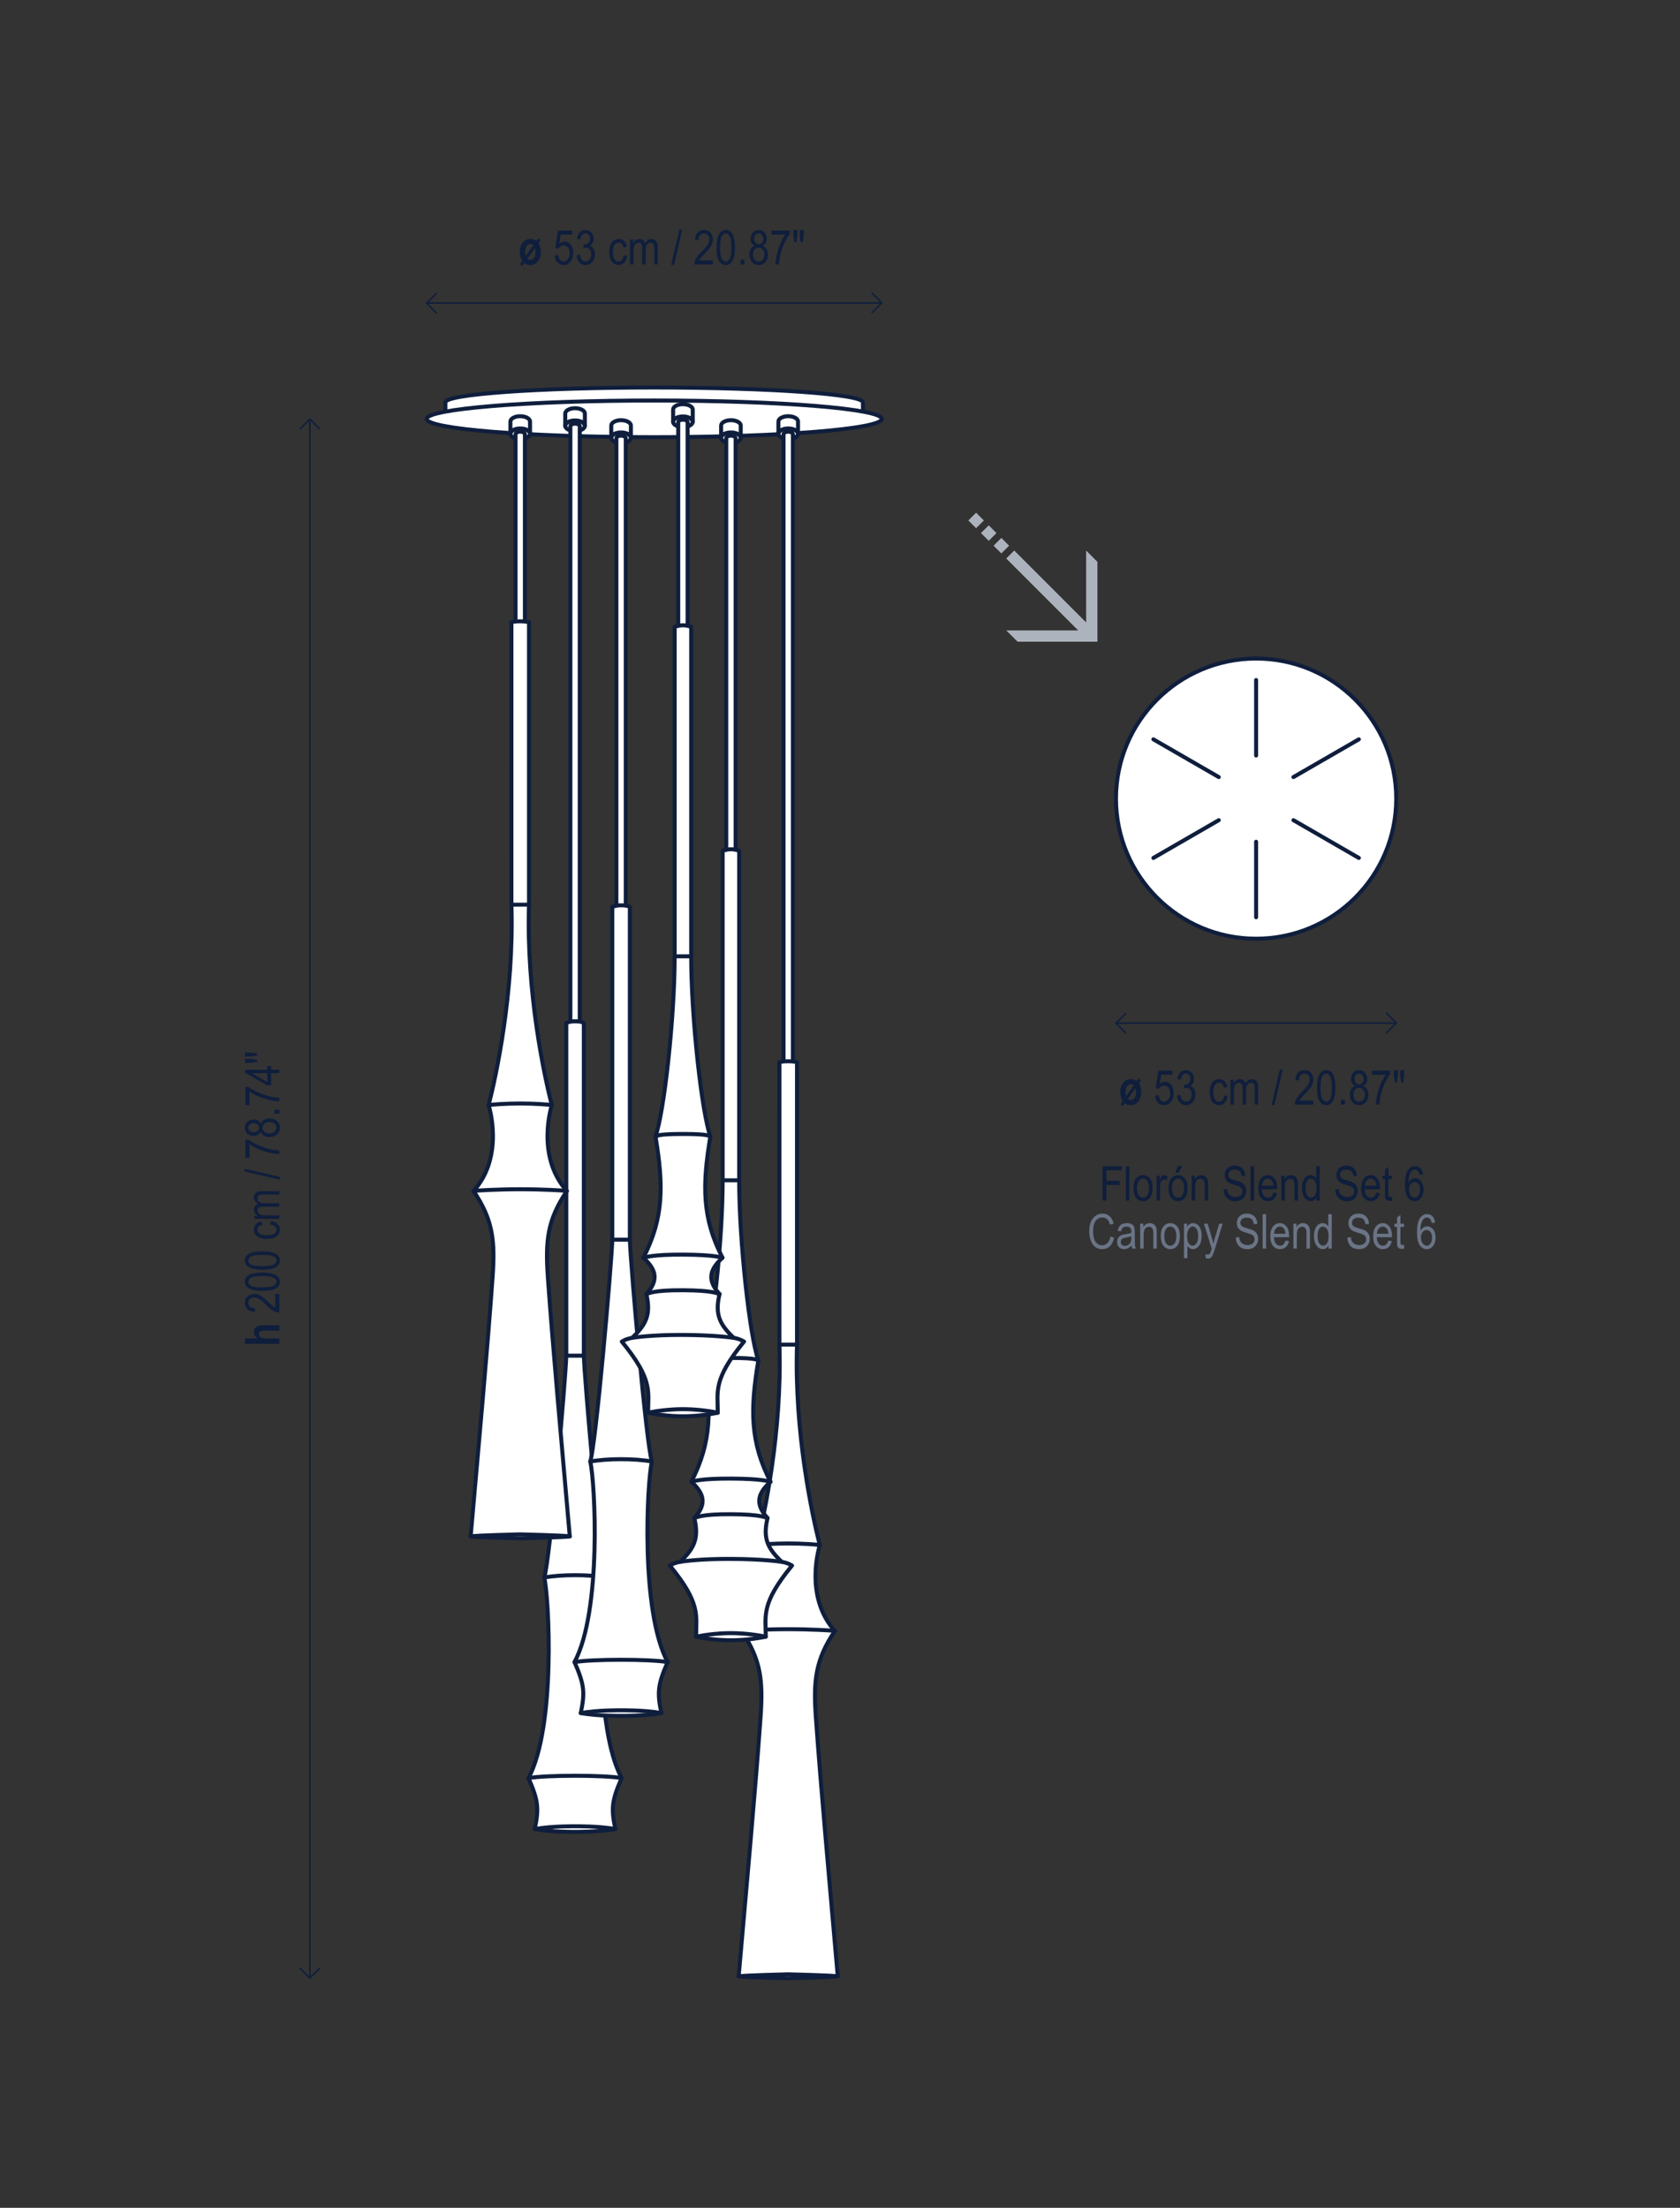 <?xml version="1.0" encoding="utf-8"?>
<!-- Generator: Adobe Illustrator 15.1.0, SVG Export Plug-In . SVG Version: 6.00 Build 0)  -->
<!DOCTYPE svg PUBLIC "-//W3C//DTD SVG 1.1//EN" "http://www.w3.org/Graphics/SVG/1.1/DTD/svg11.dtd">
<svg version="1.1" id="Capa_3" xmlns="http://www.w3.org/2000/svg" xmlns:xlink="http://www.w3.org/1999/xlink" x="0px" y="0px"
	 width="560px" height="736px" viewBox="0 0 560 736" enable-background="new 0 0 560 736" xml:space="preserve">
<rect x="0" y="0" width="560" height="736" fill="#333333" stroke="none"/>
<g>
	<g>
		<g>
			<g>
				<g>
					<polyline fill="none" stroke="#0F1E3C" stroke-width="0.5" stroke-miterlimit="3.864" points="145.594,104.446 
						142.205,101.056 145.594,97.668 					"/>
					<polyline fill="none" stroke="#0F1E3C" stroke-width="0.5" stroke-miterlimit="3.864" points="290.542,97.574 
						293.932,100.963 290.542,104.353 					"/>
					
						<line fill="none" stroke="#0F1E3C" stroke-width="0.5" stroke-miterlimit="3.864" x1="142.213" y1="101.01" x2="293.922" y2="101.01"/>
				</g>
			</g>
			<g>
				<g>
					<g>
						<path fill="#0F1E3C" d="M178.78,80.345l0.665-0.938l0.723,0.721l-0.692,0.975c0.237,0.345,0.434,0.774,0.589,1.291
							c0.155,0.516,0.232,1.05,0.232,1.603c0,0.851-0.162,1.614-0.488,2.292c-0.325,0.678-0.757,1.19-1.293,1.54
							c-0.537,0.35-1.121,0.524-1.751,0.524c-0.729,0-1.386-0.22-1.97-0.659l-0.74,1.042l-0.696-0.743l0.741-1.046
							c-0.551-0.819-0.826-1.818-0.826-2.999c0-0.835,0.159-1.588,0.477-2.259c0.317-0.67,0.739-1.176,1.266-1.515
							c0.525-0.34,1.114-0.509,1.765-0.509C177.546,79.665,178.213,79.892,178.78,80.345z M177.768,81.773
							c-0.287-0.285-0.612-0.428-0.978-0.428c-0.47,0-0.876,0.225-1.22,0.674c-0.345,0.449-0.517,1.089-0.517,1.919
							c0,0.522,0.063,0.987,0.189,1.395L177.768,81.773z M178.319,82.731l-2.514,3.54c0.286,0.253,0.606,0.379,0.96,0.379
							c0.484,0,0.896-0.222,1.234-0.665c0.339-0.443,0.508-1.079,0.508-1.908C178.508,83.612,178.445,83.163,178.319,82.731z"/>
					</g>
					<g>
						<path fill="#0F1E3C" d="M184.88,85.157l1.211-0.125c0.094,0.729,0.307,1.271,0.637,1.629c0.331,0.356,0.715,0.535,1.152,0.535
							c0.547,0,1.019-0.252,1.414-0.755c0.396-0.504,0.594-1.19,0.594-2.062c0-0.819-0.191-1.454-0.574-1.905
							s-0.863-0.677-1.441-0.677c-0.349,0-0.676,0.098-0.98,0.293c-0.305,0.196-0.545,0.469-0.723,0.819l-1.086-0.173l0.914-5.885
							h4.664v1.344h-3.748l-0.502,3.081c0.558-0.481,1.148-0.722,1.773-0.722c0.786,0,1.47,0.335,2.051,1.005
							s0.871,1.573,0.871,2.709c0,1.121-0.29,2.082-0.871,2.882c-0.58,0.801-1.36,1.201-2.34,1.201
							c-0.813,0-1.498-0.283-2.059-0.848C185.277,86.94,184.958,86.157,184.88,85.157z"/>
						<path fill="#0F1E3C" d="M192.177,85.126l1.148-0.188c0.24,1.505,0.849,2.258,1.824,2.258c0.527,0,0.984-0.224,1.37-0.669
							c0.387-0.446,0.579-1.024,0.579-1.733c0-0.668-0.177-1.205-0.531-1.612c-0.354-0.407-0.789-0.61-1.305-0.61
							c-0.219,0-0.489,0.052-0.813,0.156l0.133-1.234l0.181,0.016c0.569,0,1.032-0.175,1.388-0.522
							c0.355-0.349,0.533-0.813,0.533-1.396c0-0.535-0.148-0.966-0.446-1.29c-0.298-0.325-0.66-0.487-1.088-0.487
							c-0.444,0-0.819,0.17-1.124,0.512c-0.306,0.341-0.5,0.857-0.584,1.551l-1.148-0.25c0.146-0.979,0.475-1.719,0.984-2.219
							c0.511-0.5,1.128-0.75,1.852-0.75c0.761,0,1.406,0.28,1.938,0.843s0.797,1.271,0.797,2.124c0,0.521-0.112,0.98-0.338,1.382
							c-0.225,0.4-0.54,0.716-0.943,0.944c0.373,0.104,0.682,0.276,0.926,0.516c0.243,0.239,0.44,0.56,0.591,0.96
							c0.15,0.401,0.226,0.849,0.226,1.343c0,1.052-0.31,1.912-0.93,2.58c-0.619,0.669-1.361,1.004-2.227,1.004
							c-0.802,0-1.481-0.292-2.039-0.875C192.573,86.894,192.255,86.111,192.177,85.126z"/>
						<path fill="#0F1E3C" d="M207.903,85.118l1.133,0.18c-0.13,0.989-0.457,1.744-0.98,2.266c-0.523,0.521-1.152,0.781-1.887,0.781
							c-0.891,0-1.623-0.366-2.199-1.098c-0.575-0.732-0.863-1.814-0.863-3.246c0-1.443,0.291-2.525,0.871-3.246
							c0.581-0.722,1.327-1.082,2.238-1.082c0.703,0,1.296,0.219,1.777,0.656c0.482,0.438,0.791,1.094,0.926,1.969l-1.117,0.203
							c-0.109-0.561-0.299-0.979-0.57-1.256c-0.271-0.277-0.596-0.416-0.977-0.416c-0.567,0-1.037,0.251-1.41,0.754
							c-0.372,0.502-0.559,1.301-0.559,2.395c0,1.13,0.179,1.947,0.535,2.453c0.357,0.505,0.814,0.758,1.371,0.758
							c0.438,0,0.812-0.168,1.121-0.504C207.624,86.349,207.82,85.826,207.903,85.118z"/>
						<path fill="#0F1E3C" d="M210.021,88.157v-8.297h1.031v1.156c0.229-0.43,0.522-0.762,0.881-0.994
							c0.359-0.233,0.752-0.35,1.178-0.35c0.479,0,0.883,0.123,1.213,0.369s0.565,0.604,0.706,1.076
							c0.271-0.481,0.584-0.843,0.937-1.084c0.354-0.241,0.744-0.361,1.172-0.361c0.653,0,1.168,0.221,1.545,0.664
							c0.376,0.442,0.564,1.15,0.564,2.125v5.695h-1.148v-5.232c0-0.595-0.043-1.016-0.13-1.263
							c-0.086-0.248-0.227-0.439-0.42-0.575c-0.194-0.136-0.411-0.203-0.652-0.203c-0.497,0-0.903,0.196-1.218,0.59
							c-0.313,0.394-0.471,1.013-0.471,1.857v4.826h-1.148v-5.396c0-0.688-0.105-1.174-0.316-1.455s-0.502-0.422-0.871-0.422
							c-0.526,0-0.941,0.212-1.246,0.637c-0.305,0.426-0.457,1.201-0.457,2.327v4.31H210.021z"/>
						<path fill="#0F1E3C" d="M223.733,88.345l2.721-11.836h0.938l-2.729,11.836H223.733z"/>
						<path fill="#0F1E3C" d="M237.638,86.806v1.352h-6.211c-0.016-0.548,0.149-1.16,0.496-1.837c0.346-0.678,0.98-1.478,1.902-2.4
							c1.078-1.073,1.783-1.904,2.117-2.49c0.333-0.587,0.5-1.133,0.5-1.639c0-0.583-0.171-1.059-0.512-1.427
							c-0.342-0.367-0.762-0.551-1.262-0.551c-0.537,0-0.977,0.198-1.32,0.596s-0.516,0.967-0.516,1.709l-1.188-0.148
							c0.083-1.1,0.395-1.926,0.934-2.48s1.248-0.832,2.129-0.832c0.958,0,1.684,0.322,2.176,0.968s0.738,1.38,0.738,2.202
							c0,0.729-0.193,1.428-0.578,2.097c-0.386,0.669-1.117,1.561-2.195,2.677c-0.688,0.703-1.132,1.184-1.332,1.438
							c-0.201,0.256-0.363,0.511-0.488,0.767H237.638z"/>
						<path fill="#0F1E3C" d="M238.857,82.509c0-1.922,0.259-3.378,0.777-4.367c0.518-0.99,1.282-1.484,2.293-1.484
							c0.896,0,1.602,0.4,2.117,1.203c0.625,0.969,0.938,2.518,0.938,4.648c0,1.911-0.258,3.363-0.773,4.355
							s-1.281,1.488-2.297,1.488c-0.896,0-1.629-0.438-2.199-1.313S238.857,84.655,238.857,82.509z M240.037,82.505
							c0,1.86,0.179,3.107,0.536,3.741c0.357,0.633,0.815,0.95,1.374,0.95c0.527,0,0.968-0.321,1.323-0.962
							c0.354-0.642,0.532-1.885,0.532-3.729c0-1.866-0.179-3.115-0.536-3.745c-0.357-0.631-0.821-0.946-1.39-0.946
							c-0.522,0-0.959,0.32-1.312,0.962C240.213,79.416,240.037,80.659,240.037,82.505z"/>
						<path fill="#0F1E3C" d="M246.842,88.157v-1.602h1.313v1.602H246.842z"/>
						<path fill="#0F1E3C" d="M251.583,81.942c-0.461-0.208-0.809-0.506-1.044-0.894c-0.236-0.388-0.354-0.87-0.354-1.448
							c0-0.869,0.256-1.577,0.768-2.123c0.511-0.547,1.153-0.819,1.928-0.819c0.779,0,1.427,0.278,1.943,0.835
							s0.775,1.275,0.775,2.154c0,0.552-0.115,1.019-0.344,1.401c-0.229,0.383-0.575,0.681-1.039,0.894
							c0.567,0.225,1.004,0.587,1.309,1.087c0.305,0.501,0.457,1.121,0.457,1.86c0,1.021-0.296,1.854-0.886,2.498
							c-0.591,0.644-1.322,0.966-2.196,0.966c-0.885,0-1.622-0.322-2.212-0.966c-0.591-0.644-0.886-1.489-0.886-2.537
							c0-0.766,0.157-1.397,0.473-1.896C250.59,82.456,251.026,82.119,251.583,81.942z M250.982,84.853
							c0,0.703,0.188,1.27,0.565,1.699c0.376,0.43,0.827,0.645,1.353,0.645c0.53,0,0.979-0.209,1.349-0.625
							c0.369-0.417,0.554-0.975,0.554-1.672c0-0.703-0.19-1.27-0.569-1.699c-0.38-0.43-0.834-0.645-1.364-0.645
							c-0.525,0-0.971,0.213-1.337,0.641C251.165,83.623,250.982,84.175,250.982,84.853z M251.365,79.56
							c0,0.562,0.147,1.008,0.444,1.341c0.296,0.332,0.659,0.499,1.091,0.499c0.421,0,0.779-0.164,1.075-0.491
							s0.444-0.751,0.444-1.271c0-0.535-0.152-0.974-0.456-1.314c-0.304-0.34-0.664-0.51-1.079-0.51
							c-0.416,0-0.773,0.166-1.071,0.498C251.514,78.645,251.365,79.061,251.365,79.56z"/>
						<path fill="#0F1E3C" d="M257.177,78.204v-1.352h6.07v1.094c-0.906,1.177-1.703,2.709-2.391,4.598
							c-0.688,1.888-1.084,3.759-1.188,5.613h-1.18c0.016-0.959,0.167-2.076,0.456-3.352c0.288-1.276,0.685-2.492,1.188-3.648
							s1.047-2.141,1.629-2.953H257.177z"/>
						<path fill="#0F1E3C" d="M264.787,80.759l-0.32-2.18v-1.875h1.313v1.875l-0.289,2.18H264.787z M266.904,80.759l-0.305-2.18
							v-1.875h1.313v1.875l-0.313,2.18H266.904z"/>
					</g>
				</g>
			</g>
		</g>
		<g>
			<g>
				<path fill="#FFFFFF" d="M148.461,138.883c0-2.734,31.171-4.951,69.616-4.951c38.446,0,69.613,2.217,69.613,4.951l-0.05-4.756
					c0-2.734-31.12-4.949-69.564-4.949c-38.447,0-69.615,2.215-69.615,4.949C148.461,136.863,148.461,138.883,148.461,138.883z"/>
				
					<path fill="none" stroke="#0F1E3C" stroke-width="1.333" stroke-linecap="round" stroke-linejoin="round" stroke-miterlimit="3.864" d="
					M148.461,138.883c0-2.734,31.171-4.951,69.616-4.951c38.446,0,69.613,2.217,69.613,4.951l-0.05-4.756
					c0-2.734-31.12-4.949-69.564-4.949c-38.447,0-69.615,2.215-69.615,4.949C148.461,136.863,148.461,138.883,148.461,138.883z"/>
			</g>
			<g>
				<path fill="#FFFFFF" d="M142.213,139.656c0-3.376,33.959-6.138,75.854-6.138c41.892,0,75.854,2.753,75.854,6.129
					s-33.963,6.098-75.854,6.098C176.172,145.745,142.213,143.033,142.213,139.656z"/>
				
					<path fill="none" stroke="#0F1E3C" stroke-width="1.333" stroke-linecap="round" stroke-linejoin="round" stroke-miterlimit="3.864" d="
					M142.213,139.656c0-3.376,33.959-6.138,75.854-6.138c41.892,0,75.854,2.753,75.854,6.129s-33.963,6.098-75.854,6.098
					C176.172,145.745,142.213,143.033,142.213,139.656z"/>
			</g>
		</g>
		<g>
			<g>
				<g>
					<polyline fill="none" stroke="#0F1E3C" stroke-width="0.5" stroke-miterlimit="3.864" points="106.664,656.035 
						103.275,659.423 99.885,656.035 					"/>
					<polyline fill="none" stroke="#0F1E3C" stroke-width="0.5" stroke-miterlimit="3.864" points="99.91,143.097 103.299,139.709 
						106.687,143.097 					"/>
					
						<line fill="none" stroke="#0F1E3C" stroke-width="0.5" stroke-miterlimit="3.864" x1="103.287" y1="659.476" x2="103.287" y2="139.658"/>
				</g>
			</g>
			<g>
				<g>
					<g>
						<path fill="#0F1E3C" d="M81.659,446.184h4.203c-0.416-0.286-0.728-0.603-0.934-0.949c-0.205-0.347-0.309-0.723-0.309-1.129
							c0-0.542,0.144-0.995,0.431-1.359c0.286-0.364,0.693-0.625,1.22-0.781c0.386-0.114,1.043-0.172,1.971-0.172h4.871v1.805
							h-4.388c-1.017,0-1.652,0.065-1.908,0.194c-0.344,0.183-0.517,0.491-0.517,0.928c0,0.462,0.187,0.821,0.56,1.078
							c0.373,0.258,1.07,0.386,2.092,0.386h4.161v1.805H81.659V446.184z"/>
					</g>
					<g>
						<path fill="#0F1E3C" d="M91.76,431.338h1.352v6.211c-0.547,0.016-1.159-0.149-1.837-0.496s-1.478-0.98-2.399-1.902
							c-1.074-1.078-1.904-1.784-2.49-2.117c-0.587-0.333-1.133-0.5-1.639-0.5c-0.584,0-1.06,0.171-1.427,0.512
							s-0.552,0.762-0.552,1.262c0,0.536,0.199,0.977,0.596,1.32c0.397,0.344,0.967,0.516,1.709,0.516l-0.148,1.188
							c-1.099-0.083-1.926-0.395-2.48-0.934s-0.832-1.249-0.832-2.129c0-0.958,0.323-1.684,0.969-2.176s1.379-0.738,2.202-0.738
							c0.729,0,1.427,0.192,2.096,0.578s1.562,1.117,2.677,2.195c0.704,0.688,1.184,1.132,1.439,1.332
							c0.255,0.2,0.511,0.363,0.766,0.488V431.338z"/>
						<path fill="#0F1E3C" d="M87.464,430.343c-1.922,0-3.377-0.259-4.367-0.777c-0.989-0.519-1.484-1.282-1.484-2.293
							c0-0.896,0.401-1.602,1.203-2.117c0.969-0.625,2.519-0.938,4.648-0.938c1.912,0,3.363,0.258,4.355,0.773
							s1.488,1.281,1.488,2.297c0,0.896-0.438,1.629-1.313,2.199S89.61,430.343,87.464,430.343z M87.46,429.163
							c1.861,0,3.108-0.179,3.742-0.536c0.633-0.357,0.949-0.815,0.949-1.374c0-0.527-0.32-0.968-0.961-1.323
							c-0.642-0.354-1.885-0.532-3.73-0.532c-1.866,0-3.114,0.179-3.745,0.536s-0.946,0.821-0.946,1.39
							c0,0.522,0.321,0.959,0.962,1.312C84.372,428.988,85.615,429.163,87.46,429.163z"/>
						<path fill="#0F1E3C" d="M87.464,423.271c-1.922,0-3.377-0.259-4.367-0.777c-0.989-0.519-1.484-1.282-1.484-2.293
							c0-0.896,0.401-1.602,1.203-2.117c0.969-0.625,2.519-0.938,4.648-0.938c1.912,0,3.363,0.258,4.355,0.773
							s1.488,1.281,1.488,2.297c0,0.896-0.438,1.629-1.313,2.199S89.61,423.271,87.464,423.271z M87.46,422.091
							c1.861,0,3.108-0.179,3.742-0.536c0.633-0.357,0.949-0.815,0.949-1.374c0-0.527-0.32-0.968-0.961-1.323
							c-0.642-0.354-1.885-0.532-3.73-0.532c-1.866,0-3.114,0.179-3.745,0.536s-0.946,0.821-0.946,1.39
							c0,0.522,0.321,0.959,0.962,1.312C84.372,421.915,85.615,422.091,87.46,422.091z"/>
					</g>
					<g>
						<path fill="#0F1E3C" d="M90.073,408.207l0.18-1.133c0.99,0.13,1.745,0.457,2.266,0.98c0.521,0.523,0.781,1.152,0.781,1.887
							c0,0.891-0.365,1.624-1.098,2.199c-0.731,0.575-1.813,0.863-3.246,0.863c-1.442,0-2.524-0.29-3.246-0.871
							c-0.721-0.581-1.082-1.327-1.082-2.238c0-0.703,0.219-1.296,0.656-1.777s1.094-0.79,1.969-0.926l0.203,1.117
							c-0.56,0.109-0.979,0.3-1.256,0.57s-0.416,0.597-0.416,0.977c0,0.567,0.252,1.038,0.754,1.41
							c0.503,0.372,1.301,0.559,2.395,0.559c1.131,0,1.948-0.179,2.453-0.535c0.506-0.356,0.758-0.813,0.758-1.371
							c0-0.438-0.168-0.812-0.504-1.121S90.782,408.29,90.073,408.207z"/>
						<path fill="#0F1E3C" d="M93.112,406.314h-8.297v-1.031h1.156c-0.43-0.229-0.761-0.522-0.994-0.881
							c-0.232-0.359-0.35-0.752-0.35-1.178c0-0.479,0.123-0.883,0.369-1.213s0.605-0.565,1.077-0.706
							c-0.482-0.271-0.844-0.584-1.085-0.937c-0.24-0.354-0.361-0.744-0.361-1.173c0-0.652,0.222-1.168,0.664-1.544
							c0.443-0.376,1.151-0.564,2.125-0.564h5.695v1.148h-5.231c-0.595,0-1.016,0.043-1.264,0.13
							c-0.247,0.086-0.439,0.227-0.574,0.42c-0.136,0.194-0.204,0.411-0.204,0.652c0,0.497,0.197,0.903,0.591,1.217
							c0.394,0.314,1.013,0.472,1.857,0.472h4.825v1.148h-5.396c-0.688,0-1.173,0.105-1.454,0.316s-0.423,0.501-0.423,0.871
							c0,0.526,0.213,0.941,0.638,1.246s1.2,0.457,2.327,0.457h4.309V406.314z"/>
					</g>
					<g>
						<path fill="#0F1E3C" d="M93.3,393.263l-11.836-2.722v-0.938l11.836,2.729V393.263z"/>
					</g>
					<g>
						<path fill="#0F1E3C" d="M83.159,386.022h-1.352v-6.07h1.094c1.178,0.906,2.71,1.703,4.598,2.391
							c1.889,0.688,3.76,1.083,5.613,1.188v1.18c-0.958-0.016-2.075-0.168-3.352-0.456c-1.275-0.288-2.492-0.685-3.648-1.188
							s-2.141-1.047-2.953-1.629V386.022z"/>
						<path fill="#0F1E3C" d="M86.897,377.246c-0.208,0.461-0.506,0.809-0.894,1.044c-0.388,0.236-0.871,0.354-1.448,0.354
							c-0.869,0-1.577-0.256-2.123-0.768c-0.547-0.511-0.82-1.154-0.82-1.928c0-0.779,0.278-1.427,0.836-1.943
							c0.557-0.517,1.274-0.775,2.154-0.775c0.552,0,1.019,0.114,1.401,0.344s0.681,0.575,0.894,1.039
							c0.225-0.568,0.587-1.004,1.087-1.309s1.12-0.457,1.86-0.457c1.021,0,1.854,0.295,2.498,0.886s0.965,1.322,0.965,2.196
							c0,0.885-0.321,1.622-0.965,2.212c-0.644,0.591-1.489,0.886-2.537,0.886c-0.767,0-1.398-0.157-1.896-0.473
							C87.412,378.24,87.075,377.803,86.897,377.246z M84.514,377.464c0.562,0,1.009-0.147,1.341-0.444
							c0.333-0.296,0.499-0.659,0.499-1.091c0-0.421-0.163-0.779-0.491-1.075c-0.327-0.296-0.751-0.444-1.271-0.444
							c-0.535,0-0.973,0.152-1.313,0.456c-0.34,0.304-0.511,0.664-0.511,1.079c0,0.416,0.167,0.772,0.499,1.071
							C83.6,377.315,84.016,377.464,84.514,377.464z M89.807,377.847c0.703,0,1.27-0.188,1.699-0.565s0.645-0.827,0.645-1.353
							c0-0.53-0.208-0.979-0.625-1.349c-0.416-0.369-0.974-0.554-1.672-0.554c-0.703,0-1.27,0.189-1.699,0.569
							c-0.43,0.379-0.645,0.834-0.645,1.364c0,0.525,0.214,0.971,0.641,1.337C88.579,377.663,89.131,377.847,89.807,377.847z"/>
						<path fill="#0F1E3C" d="M93.112,371.267H91.51v-1.313h1.602V371.267z"/>
						<path fill="#0F1E3C" d="M83.159,368.451h-1.352v-6.07h1.094c1.178,0.906,2.71,1.703,4.598,2.391
							c1.889,0.688,3.76,1.084,5.613,1.188v1.18c-0.958-0.016-2.075-0.167-3.352-0.456c-1.275-0.288-2.492-0.685-3.648-1.188
							s-2.141-1.047-2.953-1.629V368.451z"/>
						<path fill="#0F1E3C" d="M93.112,357.762H90.37v4.07h-1.289l-7.422-4.28v-0.946h7.422v-1.273h1.289v1.273h2.742V357.762z
							 M89.081,357.762h-5.164l5.164,2.935V357.762z"/>
						<path fill="#0F1E3C" d="M85.714,351.876l-2.18,0.305h-1.875v-1.313h1.875l2.18,0.313V351.876z M85.714,353.993l-2.18,0.32
							h-1.875v-1.313h1.875l2.18,0.289V353.993z"/>
					</g>
				</g>
			</g>
		</g>
		<g>
			<g>
				<g>
					<ellipse fill="#FFFFFF" cx="191.685" cy="141.938" rx="3.268" ry="1.778"/>
					
						<ellipse fill="none" stroke="#0F1E3C" stroke-width="1.333" stroke-linecap="round" stroke-linejoin="round" stroke-miterlimit="3.864" cx="191.685" cy="141.938" rx="3.268" ry="1.778"/>
				</g>
				<g>
					<path fill="#FFFFFF" d="M188.418,141.938c0-0.981,1.464-1.778,3.269-1.778s3.267,0.797,3.267,1.778v-4.08
						c0-0.982-1.462-1.779-3.267-1.779s-3.269,0.797-3.269,1.779S188.418,142.921,188.418,141.938z"/>
					
						<path fill="none" stroke="#0F1E3C" stroke-width="1.333" stroke-linecap="round" stroke-linejoin="round" stroke-miterlimit="3.864" d="
						M188.418,141.938c0-0.981,1.464-1.778,3.269-1.778s3.267,0.797,3.267,1.778v-4.08c0-0.982-1.462-1.779-3.267-1.779
						s-3.269,0.797-3.269,1.779S188.418,142.921,188.418,141.938z"/>
				</g>
			</g>
			<g>
				<g>
					
						<ellipse fill="none" stroke="#0F1E3C" stroke-width="1.333" stroke-linecap="round" stroke-linejoin="round" stroke-miterlimit="3.864" cx="191.686" cy="342.778" rx="1.563" ry="0.85"/>
				</g>
				<g>
					<path fill="#FFFFFF" d="M190.123,342.778c0-0.469,0.7-0.85,1.563-0.85c0.862,0,1.563,0.381,1.563,0.85V142.086
						c0-0.47-0.7-0.852-1.563-0.852c-0.863,0-1.563,0.382-1.563,0.852C190.123,142.557,190.123,343.248,190.123,342.778z"/>
					
						<path fill="none" stroke="#0F1E3C" stroke-width="1.333" stroke-linecap="round" stroke-linejoin="round" stroke-miterlimit="3.864" d="
						M190.123,342.778c0-0.469,0.7-0.85,1.563-0.85c0.862,0,1.563,0.381,1.563,0.85V142.086c0-0.47-0.7-0.852-1.563-0.852
						c-0.863,0-1.563,0.382-1.563,0.852C190.123,142.557,190.123,343.248,190.123,342.778z"/>
				</g>
			</g>
			<g>
				<g>
					<path fill="#FFFFFF" d="M205.119,609.74c-1.393-6.761-1.275-9.313,2.09-17.003c-9.115-17.008-6.879-59.857-5.256-66.853
						c-1.889-5.947-7.109-65.886-7.342-73.959V341.019c0,0-0.683-0.581-2.925-0.55c-1.73-0.048-2.925,0.55-2.925,0.55l0.003,110.907
						c-0.231,8.073-5.453,68.012-7.343,73.959c1.625,6.995,3.861,49.845-5.255,66.853c3.364,7.69,3.479,10.242,2.087,17.003
						c5.718,1.044,13.433,0.93,13.433,0.93S199.4,610.784,205.119,609.74z"/>
					
						<path fill="none" stroke="#0F1E3C" stroke-width="1.333" stroke-linecap="round" stroke-linejoin="round" stroke-miterlimit="3.864" d="
						M205.119,609.74c-1.393-6.761-1.275-9.313,2.09-17.003c-9.115-17.008-6.879-59.857-5.256-66.853
						c-1.889-5.947-7.109-65.886-7.342-73.959V341.019c0,0-0.683-0.581-2.925-0.55c-1.73-0.048-2.925,0.55-2.925,0.55l0.003,110.907
						c-0.231,8.073-5.453,68.012-7.343,73.959c1.625,6.995,3.861,49.845-5.255,66.853c3.364,7.69,3.479,10.242,2.087,17.003
						c5.718,1.044,13.433,0.93,13.433,0.93S199.4,610.784,205.119,609.74z"/>
				</g>
				<g>
					
						<path fill="none" stroke="#0F1E3C" stroke-width="1.333" stroke-linecap="round" stroke-linejoin="round" stroke-miterlimit="3.864" d="
						M178.254,609.745c5.718-1.044,13.433-0.93,13.433-0.93s7.718-0.117,13.437,0.928"/>
				</g>
				<g>
					
						<path fill="none" stroke="#0F1E3C" stroke-width="1.333" stroke-linecap="round" stroke-linejoin="round" stroke-miterlimit="3.864" d="
						M176.168,592.756c5.719-1.047,25.323-1.047,31.041,0"/>
				</g>
				<g>
					
						<path fill="none" stroke="#0F1E3C" stroke-width="1.333" stroke-linecap="round" stroke-linejoin="round" stroke-miterlimit="3.864" d="
						M181.422,525.885c5.719-1.044,14.814-1.044,20.531,0"/>
				</g>
				<g>
					
						<line fill="none" stroke="#0F1E3C" stroke-width="1.333" stroke-linecap="round" stroke-linejoin="round" stroke-miterlimit="3.864" x1="188.764" y1="451.926" x2="194.611" y2="451.926"/>
				</g>
			</g>
		</g>
		<g>
			<g>
				<g>
					<g>
						<ellipse fill="#FFFFFF" cx="173.404" cy="144.605" rx="3.268" ry="1.778"/>
						
							<ellipse fill="none" stroke="#0F1E3C" stroke-width="1.333" stroke-linecap="round" stroke-linejoin="round" stroke-miterlimit="3.864" cx="173.404" cy="144.605" rx="3.268" ry="1.778"/>
					</g>
					<g>
						<path fill="#FFFFFF" d="M170.136,144.605c0-0.981,1.464-1.778,3.267-1.778c1.807,0,3.269,0.797,3.269,1.778v-4.081
							c0-0.981-1.462-1.778-3.269-1.778c-1.803,0-3.267,0.797-3.267,1.778C170.136,141.507,170.136,145.588,170.136,144.605z"/>
						
							<path fill="none" stroke="#0F1E3C" stroke-width="1.333" stroke-linecap="round" stroke-linejoin="round" stroke-miterlimit="3.864" d="
							M170.136,144.605c0-0.981,1.464-1.778,3.267-1.778c1.807,0,3.269,0.797,3.269,1.778v-4.081c0-0.981-1.462-1.778-3.269-1.778
							c-1.803,0-3.267,0.797-3.267,1.778C170.136,141.507,170.136,145.588,170.136,144.605z"/>
					</g>
				</g>
				<g>
					<g>
						
							<ellipse fill="none" stroke="#0F1E3C" stroke-width="1.333" stroke-linecap="round" stroke-linejoin="round" stroke-miterlimit="3.864" cx="173.404" cy="209.446" rx="1.563" ry="0.851"/>
					</g>
					<g>
						<path fill="#FFFFFF" d="M171.841,209.446c0-0.469,0.699-0.851,1.563-0.851s1.564,0.382,1.564,0.851v-64.692
							c0-0.47-0.701-0.852-1.564-0.852s-1.563,0.382-1.563,0.852S171.841,209.915,171.841,209.446z"/>
						
							<path fill="none" stroke="#0F1E3C" stroke-width="1.333" stroke-linecap="round" stroke-linejoin="round" stroke-miterlimit="3.864" d="
							M171.841,209.446c0-0.469,0.699-0.851,1.563-0.851s1.564,0.382,1.564,0.851v-64.692c0-0.47-0.701-0.852-1.564-0.852
							s-1.563,0.382-1.563,0.852S171.841,209.915,171.841,209.446z"/>
					</g>
				</g>
				<g>
					<g>
						<path fill="#FFFFFF" d="M173.405,512.818c0,0,15.031-0.313,16.519-0.648c-2.621-30.186-5.591-62.279-7.3-86.358
							c-0.859-12.125-0.195-19.094,6.335-28.776c-10.53-11.711-5.011-28.633-5.011-28.633c-2.46-9.448-8.565-37.594-7.609-66.818
							l-0.002-94.185c0,0-1.199-0.269-2.934-0.282c-1.732-0.015-2.93,0.282-2.93,0.282l-0.005,94.185
							c0.956,29.225-5.138,57.37-7.598,66.818c0,0,5.508,16.922-5.022,28.633c6.53,9.683,7.199,16.651,6.339,28.776
							c-1.71,24.079-4.647,56.095-7.299,86.358C158.376,512.505,173.405,512.818,173.405,512.818z"/>
						
							<path fill="none" stroke="#0F1E3C" stroke-width="1.333" stroke-linecap="round" stroke-linejoin="round" stroke-miterlimit="3.864" d="
							M173.405,512.818c0,0,15.031-0.313,16.519-0.648c-2.621-30.186-5.591-62.279-7.3-86.358
							c-0.859-12.125-0.195-19.094,6.335-28.776c-10.53-11.711-5.011-28.633-5.011-28.633c-2.46-9.448-8.565-37.594-7.609-66.818
							l-0.002-94.185c0,0-1.199-0.269-2.934-0.282c-1.732-0.015-2.93,0.282-2.93,0.282l-0.005,94.185
							c0.956,29.225-5.138,57.37-7.598,66.818c0,0,5.508,16.922-5.022,28.633c6.53,9.683,7.199,16.651,6.339,28.776
							c-1.71,24.079-4.647,56.095-7.299,86.358C158.376,512.505,173.405,512.818,173.405,512.818z"/>
					</g>
					<g>
						
							<path fill="none" stroke="#0F1E3C" stroke-width="1.333" stroke-linecap="round" stroke-linejoin="round" stroke-miterlimit="3.864" d="
							M156.89,512.185c1.486-0.336,16.513-0.685,16.513-0.685s15.033,0.349,16.521,0.685"/>
					</g>
					<g>
						
							<path fill="none" stroke="#0F1E3C" stroke-width="1.333" stroke-linecap="round" stroke-linejoin="round" stroke-miterlimit="3.864" d="
							M157.848,397.034c0.741-0.166,8.178-0.583,15.555-0.586c7.434,0,14.81,0.417,15.556,0.586"/>
					</g>
					<g>
						
							<path fill="none" stroke="#0F1E3C" stroke-width="1.333" stroke-linecap="round" stroke-linejoin="round" stroke-miterlimit="3.864" d="
							M162.871,368.402c0.739-0.169,5.704-0.539,10.543-0.539s9.788,0.37,10.534,0.539"/>
					</g>
					<g>
						
							<line fill="none" stroke="#0F1E3C" stroke-width="1.333" stroke-linecap="round" stroke-linejoin="round" stroke-miterlimit="3.864" x1="170.469" y1="301.583" x2="176.339" y2="301.583"/>
					</g>
				</g>
			</g>
			<g>
				<g>
					<g>
						<ellipse fill="#FFFFFF" cx="262.736" cy="144.605" rx="3.268" ry="1.778"/>
						
							<ellipse fill="none" stroke="#0F1E3C" stroke-width="1.333" stroke-linecap="round" stroke-linejoin="round" stroke-miterlimit="3.864" cx="262.736" cy="144.605" rx="3.268" ry="1.778"/>
					</g>
					<g>
						<path fill="#FFFFFF" d="M259.469,144.605c0-0.981,1.463-1.778,3.268-1.778c1.806,0,3.268,0.797,3.268,1.778v-4.081
							c0-0.981-1.462-1.778-3.268-1.778c-1.805,0-3.268,0.797-3.268,1.778C259.469,141.507,259.469,145.588,259.469,144.605z"/>
						
							<path fill="none" stroke="#0F1E3C" stroke-width="1.333" stroke-linecap="round" stroke-linejoin="round" stroke-miterlimit="3.864" d="
							M259.469,144.605c0-0.981,1.463-1.778,3.268-1.778c1.806,0,3.268,0.797,3.268,1.778v-4.081c0-0.981-1.462-1.778-3.268-1.778
							c-1.805,0-3.268,0.797-3.268,1.778C259.469,141.507,259.469,145.588,259.469,144.605z"/>
					</g>
				</g>
				<g>
					<g>
						
							<ellipse fill="none" stroke="#0F1E3C" stroke-width="1.333" stroke-linecap="round" stroke-linejoin="round" stroke-miterlimit="3.864" cx="262.737" cy="356.112" rx="1.563" ry="0.851"/>
					</g>
					<g>
						<path fill="#FFFFFF" d="M261.174,356.112c0-0.469,0.699-0.851,1.563-0.851c0.864,0,1.563,0.382,1.563,0.851V144.753
							c0-0.47-0.699-0.852-1.563-0.852c-0.863,0-1.563,0.382-1.563,0.852S261.174,356.581,261.174,356.112z"/>
						
							<path fill="none" stroke="#0F1E3C" stroke-width="1.333" stroke-linecap="round" stroke-linejoin="round" stroke-miterlimit="3.864" d="
							M261.174,356.112c0-0.469,0.699-0.851,1.563-0.851c0.864,0,1.563,0.382,1.563,0.851V144.753c0-0.47-0.699-0.852-1.563-0.852
							c-0.863,0-1.563,0.382-1.563,0.852S261.174,356.581,261.174,356.112z"/>
					</g>
				</g>
				<g>
					<g>
						<path fill="#FFFFFF" d="M262.728,659.491c0,0,15.041-0.32,16.526-0.656c-2.621-30.183-5.588-62.282-7.298-86.355
							c-0.86-12.125-0.195-19.1,6.335-28.779c-10.53-11.711-5.011-28.633-5.011-28.633c-2.46-9.448-8.566-37.595-7.609-66.818
							l-0.001-94.187c0,0-1.201-0.267-2.935-0.281c-1.734-0.014-2.93,0.281-2.93,0.281l-0.005,94.187
							c0.956,29.224-5.138,57.37-7.599,66.818c0,0,5.509,16.922-5.021,28.633c6.53,9.68,7.198,16.654,6.338,28.779
							c-1.709,24.073-4.646,56.092-7.297,86.355C247.708,659.171,262.728,659.491,262.728,659.491z"/>
						
							<path fill="none" stroke="#0F1E3C" stroke-width="1.333" stroke-linecap="round" stroke-linejoin="round" stroke-miterlimit="3.864" d="
							M262.728,659.491c0,0,15.041-0.32,16.526-0.656c-2.621-30.183-5.588-62.282-7.298-86.355
							c-0.86-12.125-0.195-19.1,6.335-28.779c-10.53-11.711-5.011-28.633-5.011-28.633c-2.46-9.448-8.566-37.595-7.609-66.818
							l-0.001-94.187c0,0-1.201-0.267-2.935-0.281c-1.734-0.014-2.93,0.281-2.93,0.281l-0.005,94.187
							c0.956,29.224-5.138,57.37-7.599,66.818c0,0,5.509,16.922-5.021,28.633c6.53,9.68,7.198,16.654,6.338,28.779
							c-1.709,24.073-4.646,56.092-7.297,86.355C247.708,659.171,262.728,659.491,262.728,659.491z"/>
					</g>
					<g>
						
							<path fill="none" stroke="#0F1E3C" stroke-width="1.333" stroke-linecap="round" stroke-linejoin="round" stroke-miterlimit="3.864" d="
							M246.223,658.851c1.485-0.336,16.513-0.686,16.513-0.686s15.033,0.35,16.521,0.686"/>
					</g>
					<g>
						
							<path fill="none" stroke="#0F1E3C" stroke-width="1.333" stroke-linecap="round" stroke-linejoin="round" stroke-miterlimit="3.864" d="
							M247.181,543.7c0.74-0.169,8.178-0.586,15.555-0.586c7.435,0,14.81,0.417,15.556,0.586"/>
					</g>
					<g>
						
							<path fill="none" stroke="#0F1E3C" stroke-width="1.333" stroke-linecap="round" stroke-linejoin="round" stroke-miterlimit="3.864" d="
							M252.203,515.068c0.74-0.167,5.705-0.536,10.544-0.536c4.838-0.003,9.788,0.367,10.534,0.536"/>
					</g>
					<g>
						
							<line fill="none" stroke="#0F1E3C" stroke-width="1.333" stroke-linecap="round" stroke-linejoin="round" stroke-miterlimit="3.864" x1="259.802" y1="448.249" x2="265.672" y2="448.249"/>
					</g>
				</g>
			</g>
			<g>
				<g>
					<g>
						<ellipse fill="#FFFFFF" cx="207.023" cy="145.938" rx="3.268" ry="1.778"/>
						
							<ellipse fill="none" stroke="#0F1E3C" stroke-width="1.333" stroke-linecap="round" stroke-linejoin="round" stroke-miterlimit="3.864" cx="207.023" cy="145.938" rx="3.268" ry="1.778"/>
					</g>
					<g>
						<path fill="#FFFFFF" d="M203.756,145.938c0-0.981,1.462-1.778,3.268-1.778c1.805,0,3.268,0.797,3.268,1.778v-4.08
							c0-0.982-1.463-1.779-3.268-1.779c-1.806,0-3.268,0.797-3.268,1.779S203.756,146.921,203.756,145.938z"/>
						
							<path fill="none" stroke="#0F1E3C" stroke-width="1.333" stroke-linecap="round" stroke-linejoin="round" stroke-miterlimit="3.864" d="
							M203.756,145.938c0-0.981,1.462-1.778,3.268-1.778c1.805,0,3.268,0.797,3.268,1.778v-4.08c0-0.982-1.463-1.779-3.268-1.779
							c-1.806,0-3.268,0.797-3.268,1.779S203.756,146.921,203.756,145.938z"/>
					</g>
				</g>
				<g>
					<g>
						
							<ellipse fill="none" stroke="#0F1E3C" stroke-width="1.333" stroke-linecap="round" stroke-linejoin="round" stroke-miterlimit="3.864" cx="207.023" cy="304.112" rx="1.563" ry="0.852"/>
					</g>
					<g>
						<path fill="#FFFFFF" d="M205.46,304.112c0-0.47,0.7-0.852,1.563-0.852s1.563,0.382,1.563,0.852V146.086
							c0-0.47-0.699-0.852-1.563-0.852s-1.563,0.382-1.563,0.852C205.46,146.557,205.46,304.582,205.46,304.112z"/>
						
							<path fill="none" stroke="#0F1E3C" stroke-width="1.333" stroke-linecap="round" stroke-linejoin="round" stroke-miterlimit="3.864" d="
							M205.46,304.112c0-0.47,0.7-0.852,1.563-0.852s1.563,0.382,1.563,0.852V146.086c0-0.47-0.699-0.852-1.563-0.852
							s-1.563,0.382-1.563,0.852C205.46,146.557,205.46,304.582,205.46,304.112z"/>
					</g>
				</g>
				<g>
					<g>
						<path fill="#FFFFFF" d="M220.456,571.073c-1.392-6.761-1.274-9.313,2.09-17.003c-9.114-17.005-6.879-59.857-5.255-66.853
							c-1.89-5.948-7.109-65.886-7.343-73.959V302.353c0,0-0.683-0.582-2.925-0.55c-1.73-0.048-2.924,0.55-2.924,0.55l0.002,110.906
							c-0.231,8.073-5.453,68.011-7.342,73.959c1.625,6.995,3.86,49.848-5.256,66.853c3.365,7.69,3.479,10.242,2.088,17.003
							c5.717,1.047,13.432,0.93,13.432,0.93S214.737,572.12,220.456,571.073z"/>
						
							<path fill="none" stroke="#0F1E3C" stroke-width="1.333" stroke-linecap="round" stroke-linejoin="round" stroke-miterlimit="3.864" d="
							M220.456,571.073c-1.392-6.761-1.274-9.313,2.09-17.003c-9.114-17.005-6.879-59.857-5.255-66.853
							c-1.89-5.948-7.109-65.886-7.343-73.959V302.353c0,0-0.683-0.582-2.925-0.55c-1.73-0.048-2.924,0.55-2.924,0.55l0.002,110.906
							c-0.231,8.073-5.453,68.011-7.342,73.959c1.625,6.995,3.86,49.848-5.256,66.853c3.365,7.69,3.479,10.242,2.088,17.003
							c5.717,1.047,13.432,0.93,13.432,0.93S214.737,572.12,220.456,571.073z"/>
					</g>
					<g>
						
							<path fill="none" stroke="#0F1E3C" stroke-width="1.333" stroke-linecap="round" stroke-linejoin="round" stroke-miterlimit="3.864" d="
							M193.592,571.078c5.717-1.044,13.432-0.927,13.432-0.927s7.72-0.12,13.437,0.925"/>
					</g>
					<g>
						
							<path fill="none" stroke="#0F1E3C" stroke-width="1.333" stroke-linecap="round" stroke-linejoin="round" stroke-miterlimit="3.864" d="
							M191.506,554.089c5.719-1.045,25.323-1.045,31.04,0"/>
					</g>
					<g>
						
							<path fill="none" stroke="#0F1E3C" stroke-width="1.333" stroke-linecap="round" stroke-linejoin="round" stroke-miterlimit="3.864" d="
							M196.76,487.218c5.719-1.041,14.813-1.041,20.531,0"/>
					</g>
					<g>
						
							<line fill="none" stroke="#0F1E3C" stroke-width="1.333" stroke-linecap="round" stroke-linejoin="round" stroke-miterlimit="3.864" x1="204.101" y1="413.259" x2="209.948" y2="413.259"/>
					</g>
				</g>
			</g>
			<g>
				<g>
					<g>
						<ellipse fill="#FFFFFF" cx="243.64" cy="145.938" rx="3.268" ry="1.778"/>
						
							<ellipse fill="none" stroke="#0F1E3C" stroke-width="1.333" stroke-linecap="round" stroke-linejoin="round" stroke-miterlimit="3.864" cx="243.64" cy="145.938" rx="3.268" ry="1.778"/>
					</g>
					<g>
						<path fill="#FFFFFF" d="M240.373,145.938c0-0.981,1.464-1.778,3.269-1.778s3.267,0.797,3.267,1.778v-4.08
							c0-0.982-1.462-1.779-3.267-1.779s-3.269,0.797-3.269,1.779S240.373,146.921,240.373,145.938z"/>
						
							<path fill="none" stroke="#0F1E3C" stroke-width="1.333" stroke-linecap="round" stroke-linejoin="round" stroke-miterlimit="3.864" d="
							M240.373,145.938c0-0.981,1.464-1.778,3.269-1.778s3.267,0.797,3.267,1.778v-4.08c0-0.982-1.462-1.779-3.267-1.779
							s-3.269,0.797-3.269,1.779S240.373,146.921,240.373,145.938z"/>
					</g>
				</g>
				<g>
					<g>
						
							<ellipse fill="none" stroke="#0F1E3C" stroke-width="1.333" stroke-linecap="round" stroke-linejoin="round" stroke-miterlimit="3.864" cx="243.641" cy="285.446" rx="1.563" ry="0.852"/>
					</g>
					<g>
						<path fill="#FFFFFF" d="M242.079,285.446c0-0.471,0.699-0.852,1.563-0.852s1.563,0.381,1.563,0.852V146.086
							c0-0.47-0.699-0.852-1.563-0.852s-1.563,0.382-1.563,0.852C242.079,146.557,242.079,285.915,242.079,285.446z"/>
						
							<path fill="none" stroke="#0F1E3C" stroke-width="1.333" stroke-linecap="round" stroke-linejoin="round" stroke-miterlimit="3.864" d="
							M242.079,285.446c0-0.471,0.699-0.852,1.563-0.852s1.563,0.381,1.563,0.852V146.086c0-0.47-0.699-0.852-1.563-0.852
							s-1.563,0.382-1.563,0.852C242.079,146.557,242.079,285.915,242.079,285.446z"/>
					</g>
				</g>
				<g>
					<g>
						<path fill="#FFFFFF" d="M246.399,283.668c0,0-1.114-0.554-2.755-0.554c-1.487,0-2.757,0.558-2.757,0.558v109.795
							c0,20.469-3.54,52.162-6.395,60.032c2.757,16.438,2.751,27.266-4.039,40.451c3.838,3.544,5.607,7.088,0.981,12.106
							c1.621,6.756,0.007,10.084-4.73,14.6c-0.484,0.088-0.91,0.188-1.294,0.302c-0.84,0.245-1.486,0.555-2.139,0.942
							c10.432,12.693,8.758,16.631,8.758,23.717c6.103,1.278,11.614,1.18,11.614,1.18s5.514,0.099,11.614-1.183
							c0-7.086-1.676-11.021,8.756-23.714c-0.652-0.388-1.3-0.697-2.139-0.942c-0.384-0.114-0.81-0.214-1.294-0.302
							c-4.737-4.516-6.354-7.844-4.73-14.6c-4.627-5.019-2.857-8.563,0.981-12.106c-6.79-13.186-6.796-24.014-4.04-40.451
							c-2.854-7.87-6.394-39.563-6.394-60.032V283.668z"/>
						
							<path fill="none" stroke="#0F1E3C" stroke-width="1.333" stroke-linecap="round" stroke-linejoin="round" stroke-miterlimit="3.864" d="
							M246.399,283.668c0,0-1.114-0.554-2.755-0.554c-1.487,0-2.757,0.558-2.757,0.558v109.795c0,20.469-3.54,52.162-6.395,60.032
							c2.757,16.438,2.751,27.266-4.039,40.451c3.838,3.544,5.607,7.088,0.981,12.106c1.621,6.756,0.007,10.084-4.73,14.6
							c-0.484,0.088-0.91,0.188-1.294,0.302c-0.84,0.245-1.486,0.555-2.139,0.942c10.432,12.693,8.758,16.631,8.758,23.717
							c6.103,1.278,11.614,1.18,11.614,1.18s5.514,0.099,11.614-1.183c0-7.086-1.676-11.021,8.756-23.714
							c-0.652-0.388-1.3-0.697-2.139-0.942c-0.384-0.114-0.81-0.214-1.294-0.302c-4.737-4.516-6.354-7.844-4.73-14.6
							c-4.627-5.019-2.857-8.563,0.981-12.106c-6.79-13.186-6.796-24.014-4.04-40.451c-2.854-7.87-6.394-39.563-6.394-60.032
							V283.668z"/>
					</g>
					<g>
						
							<path fill="none" stroke="#0F1E3C" stroke-width="1.333" stroke-linecap="round" stroke-linejoin="round" stroke-miterlimit="3.864" d="
							M226.705,520.656c0.771-0.141,6.653-1.021,16.939-0.975c10.283,0.047,16.322,0.859,16.938,0.975"/>
					</g>
					<g>
						
							<path fill="none" stroke="#0F1E3C" stroke-width="1.333" stroke-linecap="round" stroke-linejoin="round" stroke-miterlimit="3.864" d="
							M231.435,506.057c0.771-0.141,1.923-1.323,12.209-1.276c10.283,0.047,11.592,1.167,12.207,1.276"/>
					</g>
					<g>
						
							<path fill="none" stroke="#0F1E3C" stroke-width="1.333" stroke-linecap="round" stroke-linejoin="round" stroke-miterlimit="3.864" d="
							M230.454,493.95c0.771-0.139,2.97-1.092,13.254-1.045c10.285,0.05,12.511,0.933,13.125,1.045"/>
					</g>
					<g>
						
							<path fill="none" stroke="#0F1E3C" stroke-width="1.333" stroke-linecap="round" stroke-linejoin="round" stroke-miterlimit="3.864" d="
							M234.493,453.499c0.771-0.141,0.344-0.808,9.28-0.808c8.725,0,8.406,0.698,9.02,0.808"/>
					</g>
					<g>
						
							<line fill="none" stroke="#0F1E3C" stroke-width="1.333" stroke-linecap="round" stroke-linejoin="round" stroke-miterlimit="3.864" x1="240.887" y1="393.467" x2="246.399" y2="393.467"/>
					</g>
					<g>
						
							<path fill="none" stroke="#0F1E3C" stroke-width="1.333" stroke-linecap="round" stroke-linejoin="round" stroke-miterlimit="3.864" d="
							M232.03,545.613c6.103-1.279,11.614-1.18,11.614-1.18s5.514-0.097,11.614,1.182"/>
					</g>
				</g>
			</g>
			<g>
				<g>
					<g>
						<ellipse fill="#FFFFFF" cx="227.641" cy="140.605" rx="3.268" ry="1.778"/>
						
							<ellipse fill="none" stroke="#0F1E3C" stroke-width="1.333" stroke-linecap="round" stroke-linejoin="round" stroke-miterlimit="3.864" cx="227.641" cy="140.605" rx="3.268" ry="1.778"/>
					</g>
					<g>
						<path fill="#FFFFFF" d="M224.374,140.605c0-0.981,1.463-1.778,3.268-1.778s3.268,0.797,3.268,1.778v-4.081
							c0-0.981-1.463-1.778-3.268-1.778s-3.268,0.797-3.268,1.778C224.374,137.507,224.374,141.588,224.374,140.605z"/>
						
							<path fill="none" stroke="#0F1E3C" stroke-width="1.333" stroke-linecap="round" stroke-linejoin="round" stroke-miterlimit="3.864" d="
							M224.374,140.605c0-0.981,1.463-1.778,3.268-1.778s3.268,0.797,3.268,1.778v-4.081c0-0.981-1.463-1.778-3.268-1.778
							s-3.268,0.797-3.268,1.778C224.374,137.507,224.374,141.588,224.374,140.605z"/>
					</g>
				</g>
				<g>
					<g>
						
							<ellipse fill="none" stroke="#0F1E3C" stroke-width="1.333" stroke-linecap="round" stroke-linejoin="round" stroke-miterlimit="3.864" cx="227.641" cy="210.779" rx="1.563" ry="0.85"/>
					</g>
					<g>
						<path fill="#FFFFFF" d="M226.079,210.779c0-0.47,0.699-0.85,1.563-0.85s1.563,0.38,1.563,0.85v-70.025
							c0-0.47-0.699-0.852-1.563-0.852s-1.563,0.382-1.563,0.852S226.079,211.249,226.079,210.779z"/>
						
							<path fill="none" stroke="#0F1E3C" stroke-width="1.333" stroke-linecap="round" stroke-linejoin="round" stroke-miterlimit="3.864" d="
							M226.079,210.779c0-0.47,0.699-0.85,1.563-0.85s1.563,0.38,1.563,0.85v-70.025c0-0.47-0.699-0.852-1.563-0.852
							s-1.563,0.382-1.563,0.852S226.079,211.249,226.079,210.779z"/>
					</g>
				</g>
				<g>
					<g>
						<path fill="#FFFFFF" d="M230.399,209.001c0,0-1.115-0.553-2.756-0.553c-1.486,0-2.756,0.557-2.756,0.557v109.796
							c0,20.471-3.539,52.161-6.394,60.033c2.755,16.435,2.75,27.264-4.039,40.451c3.837,3.541,5.606,7.088,0.981,12.106
							c1.621,6.753,0.006,10.084-4.731,14.597c-0.484,0.089-0.91,0.188-1.295,0.302c-0.838,0.248-1.485,0.558-2.138,0.943
							c10.432,12.695,8.76,16.63,8.76,23.719c6.1,1.278,11.611,1.18,11.611,1.18s5.515,0.097,11.616-1.185
							c0-7.084-1.677-11.019,8.754-23.714c-0.652-0.386-1.298-0.695-2.138-0.943c-0.384-0.114-0.809-0.213-1.294-0.302
							c-4.736-4.513-6.352-7.844-4.73-14.597c-4.626-5.019-2.857-8.565,0.981-12.106c-6.791-13.188-6.795-24.017-4.039-40.451
							c-2.854-7.872-6.395-39.563-6.395-60.033V209.001z"/>
						
							<path fill="none" stroke="#0F1E3C" stroke-width="1.333" stroke-linecap="round" stroke-linejoin="round" stroke-miterlimit="3.864" d="
							M230.399,209.001c0,0-1.115-0.553-2.756-0.553c-1.486,0-2.756,0.557-2.756,0.557v109.796c0,20.471-3.539,52.161-6.394,60.033
							c2.755,16.435,2.75,27.264-4.039,40.451c3.837,3.541,5.606,7.088,0.981,12.106c1.621,6.753,0.006,10.084-4.731,14.597
							c-0.484,0.089-0.91,0.188-1.295,0.302c-0.838,0.248-1.485,0.558-2.138,0.943c10.432,12.695,8.76,16.63,8.76,23.719
							c6.1,1.278,11.611,1.18,11.611,1.18s5.515,0.097,11.616-1.185c0-7.084-1.677-11.019,8.754-23.714
							c-0.652-0.386-1.298-0.695-2.138-0.943c-0.384-0.114-0.809-0.213-1.294-0.302c-4.736-4.513-6.352-7.844-4.73-14.597
							c-4.626-5.019-2.857-8.565,0.981-12.106c-6.791-13.188-6.795-24.017-4.039-40.451c-2.854-7.872-6.395-39.563-6.395-60.033
							V209.001z"/>
					</g>
					<g>
						
							<path fill="none" stroke="#0F1E3C" stroke-width="1.333" stroke-linecap="round" stroke-linejoin="round" stroke-miterlimit="3.864" d="
							M210.705,445.989c0.771-0.141,6.653-1.021,16.938-0.974c10.284,0.047,16.325,0.861,16.938,0.974"/>
					</g>
					<g>
						
							<path fill="none" stroke="#0F1E3C" stroke-width="1.333" stroke-linecap="round" stroke-linejoin="round" stroke-miterlimit="3.864" d="
							M215.436,431.392c0.771-0.141,1.922-1.323,12.207-1.276c10.284,0.047,11.593,1.164,12.208,1.276"/>
					</g>
					<g>
						
							<path fill="none" stroke="#0F1E3C" stroke-width="1.333" stroke-linecap="round" stroke-linejoin="round" stroke-miterlimit="3.864" d="
							M214.455,419.285c0.771-0.141,2.969-1.092,13.253-1.042c10.285,0.047,12.511,0.927,13.125,1.042"/>
					</g>
					<g>
						
							<path fill="none" stroke="#0F1E3C" stroke-width="1.333" stroke-linecap="round" stroke-linejoin="round" stroke-miterlimit="3.864" d="
							M218.494,378.834c0.771-0.141,0.343-0.811,9.278-0.811c8.727,0,8.406,0.698,9.021,0.811"/>
					</g>
					<g>
						
							<line fill="none" stroke="#0F1E3C" stroke-width="1.333" stroke-linecap="round" stroke-linejoin="round" stroke-miterlimit="3.864" x1="224.887" y1="318.801" x2="230.399" y2="318.801"/>
					</g>
					<g>
						
							<path fill="none" stroke="#0F1E3C" stroke-width="1.333" stroke-linecap="round" stroke-linejoin="round" stroke-miterlimit="3.864" d="
							M216.032,470.948c6.1-1.281,11.611-1.183,11.611-1.183s5.515-0.094,11.616,1.183"/>
					</g>
				</g>
			</g>
		</g>
	</g>
	<g>
		<g>
			<g>
				<g>
					<ellipse fill="#FFFFFF" cx="418.703" cy="266.237" rx="46.708" ry="46.701"/>
					<path fill="#FFFFFF" d="M418.705,266.237"/>
				</g>
				<g>
					
						<ellipse fill="none" stroke="#0F1E3C" stroke-width="1.333" stroke-miterlimit="3.864" cx="418.703" cy="266.237" rx="46.708" ry="46.701"/>
					<path fill="none" stroke="#0F1E3C" stroke-width="1.333" stroke-miterlimit="3.864" d="M418.705,266.237"/>
				</g>
			</g>
			<g>
				<g>
					
						<line fill="none" stroke="#0F1E3C" stroke-width="1.333" stroke-linecap="round" stroke-linejoin="round" stroke-miterlimit="3.864" x1="384.46" y1="246.465" x2="406.257" y2="259.048"/>
				</g>
				<g>
					
						<line fill="none" stroke="#0F1E3C" stroke-width="1.333" stroke-linecap="round" stroke-linejoin="round" stroke-miterlimit="3.864" x1="418.705" y1="226.695" x2="418.705" y2="251.862"/>
				</g>
				<g>
					
						<line fill="none" stroke="#0F1E3C" stroke-width="1.333" stroke-linecap="round" stroke-linejoin="round" stroke-miterlimit="3.864" x1="452.95" y1="246.464" x2="431.153" y2="259.048"/>
				</g>
				<g>
					
						<line fill="none" stroke="#0F1E3C" stroke-width="1.333" stroke-linecap="round" stroke-linejoin="round" stroke-miterlimit="3.864" x1="418.705" y1="305.776" x2="418.705" y2="280.608"/>
				</g>
				<g>
					
						<line fill="none" stroke="#0F1E3C" stroke-width="1.333" stroke-linecap="round" stroke-linejoin="round" stroke-miterlimit="3.864" x1="452.95" y1="286.004" x2="431.153" y2="273.421"/>
				</g>
				<g>
					
						<line fill="none" stroke="#0F1E3C" stroke-width="1.333" stroke-linecap="round" stroke-linejoin="round" stroke-miterlimit="3.864" x1="384.463" y1="286.006" x2="406.257" y2="273.421"/>
				</g>
			</g>
		</g>
		<g>
			<g>
				<g>
					<polyline fill="none" stroke="#0F1E3C" stroke-width="0.5" stroke-miterlimit="3.864" points="375.385,344.514 
						371.996,341.124 375.385,337.735 					"/>
					<polyline fill="none" stroke="#0F1E3C" stroke-width="0.5" stroke-miterlimit="3.864" points="462.052,337.643 
						465.44,341.031 462.052,344.421 					"/>
					
						<line fill="none" stroke="#0F1E3C" stroke-width="0.5" stroke-miterlimit="3.864" x1="372.004" y1="341.078" x2="465.434" y2="341.078"/>
				</g>
			</g>
			<g>
				<g>
					<g>
						<path fill="#0F1E3C" d="M378.927,360.42l0.665-0.938l0.723,0.721l-0.692,0.975c0.237,0.345,0.434,0.774,0.589,1.291
							c0.155,0.516,0.232,1.05,0.232,1.603c0,0.851-0.163,1.614-0.488,2.292c-0.326,0.678-0.757,1.19-1.294,1.54
							c-0.536,0.35-1.12,0.524-1.75,0.524c-0.729,0-1.387-0.22-1.97-0.659l-0.74,1.042l-0.697-0.743l0.741-1.046
							c-0.55-0.819-0.825-1.818-0.825-2.999c0-0.835,0.159-1.588,0.477-2.259c0.317-0.67,0.739-1.176,1.266-1.515
							c0.525-0.34,1.114-0.509,1.765-0.509C377.693,359.74,378.359,359.967,378.927,360.42z M377.916,361.848
							c-0.287-0.285-0.613-0.428-0.978-0.428c-0.47,0-0.876,0.225-1.22,0.674c-0.345,0.449-0.517,1.089-0.517,1.919
							c0,0.522,0.063,0.987,0.189,1.395L377.916,361.848z M378.467,362.806l-2.515,3.54c0.287,0.253,0.607,0.379,0.961,0.379
							c0.484,0,0.896-0.222,1.234-0.665s0.508-1.079,0.508-1.908C378.655,363.687,378.593,363.239,378.467,362.806z"/>
					</g>
					<g>
						<path fill="#0F1E3C" d="M385.027,365.233l1.211-0.125c0.094,0.729,0.306,1.271,0.637,1.629
							c0.331,0.356,0.715,0.535,1.152,0.535c0.547,0,1.019-0.252,1.414-0.755c0.396-0.504,0.594-1.19,0.594-2.062
							c0-0.819-0.191-1.454-0.574-1.905s-0.863-0.677-1.441-0.677c-0.349,0-0.676,0.098-0.98,0.293
							c-0.305,0.196-0.546,0.469-0.723,0.819l-1.086-0.173l0.914-5.885h4.664v1.344h-3.748l-0.502,3.081
							c0.557-0.481,1.148-0.722,1.773-0.722c0.786,0,1.47,0.335,2.051,1.005s0.871,1.573,0.871,2.709
							c0,1.121-0.29,2.082-0.871,2.882c-0.581,0.801-1.36,1.201-2.34,1.201c-0.813,0-1.499-0.283-2.059-0.848
							C385.425,367.015,385.105,366.233,385.027,365.233z"/>
						<path fill="#0F1E3C" d="M392.324,365.201l1.148-0.188c0.24,1.505,0.848,2.258,1.824,2.258c0.527,0,0.983-0.224,1.37-0.669
							c0.386-0.446,0.579-1.024,0.579-1.733c0-0.668-0.177-1.205-0.531-1.612s-0.789-0.61-1.305-0.61
							c-0.219,0-0.489,0.052-0.813,0.156l0.133-1.234l0.181,0.016c0.569,0,1.032-0.175,1.388-0.522
							c0.355-0.349,0.533-0.813,0.533-1.396c0-0.535-0.148-0.966-0.446-1.29c-0.298-0.325-0.66-0.487-1.089-0.487
							c-0.443,0-0.818,0.17-1.124,0.512c-0.305,0.341-0.499,0.857-0.583,1.551l-1.148-0.25c0.146-0.979,0.474-1.719,0.984-2.219
							s1.128-0.75,1.852-0.75c0.761,0,1.406,0.28,1.938,0.843s0.797,1.271,0.797,2.124c0,0.521-0.112,0.98-0.338,1.382
							c-0.226,0.4-0.54,0.716-0.943,0.944c0.373,0.104,0.682,0.276,0.926,0.516c0.243,0.239,0.44,0.56,0.591,0.96
							c0.15,0.401,0.226,0.849,0.226,1.343c0,1.052-0.31,1.912-0.93,2.58c-0.62,0.669-1.362,1.004-2.227,1.004
							c-0.802,0-1.481-0.292-2.039-0.875C392.719,366.969,392.402,366.186,392.324,365.201z"/>
						<path fill="#0F1E3C" d="M408.051,365.194l1.133,0.18c-0.13,0.989-0.457,1.744-0.98,2.266
							c-0.523,0.521-1.152,0.781-1.887,0.781c-0.891,0-1.624-0.366-2.199-1.098c-0.575-0.732-0.863-1.814-0.863-3.246
							c0-1.443,0.29-2.525,0.871-3.246c0.581-0.722,1.327-1.082,2.238-1.082c0.703,0,1.296,0.219,1.777,0.656
							s0.79,1.094,0.926,1.969l-1.117,0.203c-0.109-0.561-0.3-0.979-0.57-1.256s-0.597-0.416-0.977-0.416
							c-0.567,0-1.038,0.251-1.41,0.754c-0.372,0.502-0.559,1.301-0.559,2.395c0,1.13,0.179,1.947,0.535,2.453
							c0.356,0.505,0.813,0.758,1.371,0.758c0.438,0,0.812-0.168,1.121-0.504S407.968,365.902,408.051,365.194z"/>
						<path fill="#0F1E3C" d="M410.168,368.233v-8.297h1.031v1.156c0.229-0.43,0.522-0.762,0.882-0.994
							c0.358-0.233,0.751-0.35,1.178-0.35c0.478,0,0.882,0.123,1.212,0.369c0.331,0.246,0.566,0.604,0.706,1.076
							c0.272-0.481,0.584-0.843,0.938-1.084c0.353-0.241,0.743-0.361,1.172-0.361c0.653,0,1.168,0.221,1.544,0.664
							c0.376,0.442,0.564,1.15,0.564,2.125v5.695h-1.148V363c0-0.595-0.043-1.016-0.13-1.263c-0.086-0.248-0.227-0.439-0.42-0.575
							s-0.411-0.203-0.652-0.203c-0.497,0-0.903,0.196-1.217,0.59c-0.314,0.394-0.472,1.013-0.472,1.857v4.826h-1.148v-5.396
							c0-0.688-0.105-1.174-0.316-1.455s-0.501-0.422-0.871-0.422c-0.526,0-0.941,0.212-1.246,0.637
							c-0.305,0.426-0.457,1.201-0.457,2.327v4.31H410.168z"/>
						<path fill="#0F1E3C" d="M423.88,368.42l2.722-11.836h0.938l-2.729,11.836H423.88z"/>
						<path fill="#0F1E3C" d="M437.785,366.881v1.352h-6.211c-0.016-0.548,0.149-1.16,0.496-1.837c0.347-0.678,0.98-1.478,1.902-2.4
							c1.078-1.073,1.784-1.904,2.117-2.49c0.333-0.587,0.5-1.133,0.5-1.639c0-0.583-0.171-1.059-0.512-1.427
							c-0.341-0.367-0.762-0.551-1.262-0.551c-0.536,0-0.977,0.198-1.32,0.596s-0.516,0.967-0.516,1.709l-1.188-0.148
							c0.083-1.1,0.395-1.926,0.934-2.48s1.249-0.832,2.129-0.832c0.958,0,1.684,0.322,2.176,0.968s0.738,1.38,0.738,2.202
							c0,0.729-0.192,1.428-0.578,2.097s-1.117,1.561-2.195,2.677c-0.688,0.703-1.132,1.184-1.332,1.438
							c-0.2,0.256-0.363,0.511-0.488,0.767H437.785z"/>
						<path fill="#0F1E3C" d="M439.005,362.584c0-1.922,0.259-3.378,0.777-4.367c0.519-0.99,1.282-1.484,2.293-1.484
							c0.896,0,1.602,0.4,2.117,1.203c0.625,0.969,0.938,2.518,0.938,4.648c0,1.911-0.258,3.363-0.773,4.355
							s-1.281,1.488-2.297,1.488c-0.896,0-1.629-0.438-2.199-1.313S439.005,364.73,439.005,362.584z M440.184,362.58
							c0,1.86,0.179,3.107,0.536,3.741c0.357,0.633,0.815,0.95,1.374,0.95c0.527,0,0.968-0.321,1.323-0.962
							c0.354-0.642,0.532-1.885,0.532-3.729c0-1.866-0.179-3.115-0.536-3.745c-0.357-0.631-0.821-0.946-1.39-0.946
							c-0.522,0-0.959,0.32-1.312,0.962C440.36,359.491,440.184,360.735,440.184,362.58z"/>
						<path fill="#0F1E3C" d="M446.989,368.233v-1.602h1.313v1.602H446.989z"/>
						<path fill="#0F1E3C" d="M451.73,362.017c-0.46-0.208-0.809-0.506-1.044-0.894s-0.354-0.87-0.354-1.448
							c0-0.869,0.256-1.577,0.768-2.123c0.512-0.547,1.154-0.819,1.928-0.819c0.779,0,1.427,0.278,1.943,0.835
							s0.775,1.275,0.775,2.154c0,0.552-0.114,1.019-0.344,1.401c-0.229,0.383-0.575,0.681-1.038,0.894
							c0.567,0.225,1.003,0.587,1.308,1.087c0.305,0.501,0.457,1.121,0.457,1.86c0,1.021-0.295,1.854-0.886,2.498
							c-0.59,0.644-1.322,0.966-2.196,0.966c-0.884,0-1.622-0.322-2.212-0.966c-0.591-0.644-0.886-1.489-0.886-2.537
							c0-0.766,0.157-1.397,0.473-1.896C450.737,362.531,451.174,362.195,451.73,362.017z M451.13,364.928
							c0,0.703,0.188,1.27,0.565,1.699s0.827,0.645,1.353,0.645c0.53,0,0.979-0.209,1.349-0.625
							c0.369-0.417,0.554-0.975,0.554-1.672c0-0.703-0.189-1.27-0.569-1.699c-0.379-0.43-0.834-0.645-1.364-0.645
							c-0.524,0-0.971,0.213-1.337,0.641C451.313,363.698,451.13,364.25,451.13,364.928z M451.512,359.635
							c0,0.562,0.148,1.008,0.444,1.341c0.296,0.332,0.659,0.499,1.091,0.499c0.421,0,0.779-0.164,1.075-0.491
							s0.444-0.751,0.444-1.271c0-0.535-0.152-0.974-0.456-1.314c-0.304-0.34-0.663-0.51-1.079-0.51s-0.772,0.166-1.071,0.498
							C451.662,358.72,451.512,359.136,451.512,359.635z"/>
						<path fill="#0F1E3C" d="M457.325,358.28v-1.352h6.07v1.094c-0.906,1.177-1.703,2.709-2.391,4.598
							c-0.688,1.888-1.083,3.759-1.188,5.613h-1.18c0.016-0.959,0.168-2.076,0.456-3.352c0.288-1.276,0.685-2.492,1.188-3.648
							s1.047-2.141,1.629-2.953H457.325z"/>
						<path fill="#0F1E3C" d="M464.934,360.834l-0.32-2.18v-1.875h1.313v1.875l-0.289,2.18H464.934z M467.052,360.834l-0.305-2.18
							v-1.875h1.313v1.875l-0.313,2.18H467.052z"/>
					</g>
					<g>
						<path fill="#0F1E3C" d="M367.571,400.233V388.78h6.336v1.352h-5.094v3.547h4.406v1.352h-4.406v5.203H367.571z"/>
						<path fill="#0F1E3C" d="M375.298,400.233V388.78h1.148v11.453H375.298z"/>
						<path fill="#0F1E3C" d="M377.813,396.084c0-1.433,0.301-2.513,0.902-3.242s1.363-1.094,2.285-1.094
							c0.906,0,1.664,0.364,2.273,1.094s0.914,1.781,0.914,3.156c0,1.489-0.3,2.599-0.898,3.328s-1.362,1.094-2.289,1.094
							c-0.911,0-1.671-0.366-2.277-1.098S377.813,397.511,377.813,396.084z M378.993,396.08c0,1.074,0.195,1.873,0.586,2.397
							s0.875,0.786,1.453,0.786c0.542,0,1.007-0.265,1.395-0.794s0.582-1.326,0.582-2.39c0-1.069-0.195-1.865-0.586-2.39
							s-0.875-0.786-1.453-0.786c-0.547,0-1.013,0.264-1.398,0.79S378.993,395.017,378.993,396.08z"/>
						<path fill="#0F1E3C" d="M385.548,400.233v-8.297h1.039v1.258c0.266-0.583,0.509-0.97,0.73-1.16s0.47-0.285,0.746-0.285
							c0.386,0,0.778,0.151,1.18,0.453l-0.391,1.305c-0.286-0.203-0.565-0.305-0.836-0.305c-0.245,0-0.469,0.086-0.672,0.258
							s-0.347,0.411-0.43,0.719c-0.146,0.536-0.219,1.106-0.219,1.711v4.344H385.548z"/>
						<path fill="#0F1E3C" d="M389.477,396.084c0-1.433,0.301-2.513,0.902-3.242s1.363-1.094,2.285-1.094
							c0.906,0,1.664,0.364,2.273,1.094s0.914,1.781,0.914,3.156c0,1.489-0.3,2.599-0.898,3.328s-1.362,1.094-2.289,1.094
							c-0.911,0-1.671-0.366-2.277-1.098S389.477,397.511,389.477,396.084z M390.657,396.08c0,1.074,0.195,1.873,0.586,2.397
							s0.875,0.786,1.453,0.786c0.542,0,1.007-0.265,1.395-0.794s0.582-1.326,0.582-2.39c0-1.069-0.195-1.865-0.586-2.39
							s-0.875-0.786-1.453-0.786c-0.547,0-1.013,0.264-1.398,0.79S390.657,395.017,390.657,396.08z M391.813,390.905l0.852-2.188
							h1.508l-1.406,2.188H391.813z"/>
						<path fill="#0F1E3C" d="M397.212,400.233v-8.297h1.039v1.172c0.25-0.456,0.555-0.796,0.916-1.021s0.776-0.338,1.244-0.338
							c0.364,0,0.701,0.071,1.01,0.215c0.31,0.144,0.56,0.331,0.749,0.563s0.331,0.532,0.425,0.902s0.141,0.938,0.141,1.703v5.102
							h-1.148v-5.053c0-0.609-0.052-1.056-0.156-1.337s-0.267-0.499-0.488-0.653c-0.222-0.153-0.478-0.23-0.77-0.23
							c-0.552,0-0.992,0.206-1.32,0.618c-0.328,0.411-0.492,1.118-0.492,2.119v4.536H397.212z"/>
						<path fill="#0F1E3C" d="M407.899,396.545l1.172-0.125c0.063,0.63,0.204,1.121,0.426,1.473s0.538,0.634,0.949,0.848
							s0.875,0.32,1.391,0.32c0.739,0,1.313-0.181,1.723-0.542s0.613-0.83,0.613-1.407c0-0.338-0.074-0.633-0.223-0.885
							s-0.372-0.459-0.672-0.62s-0.946-0.389-1.941-0.683c-0.886-0.263-1.516-0.527-1.891-0.793s-0.667-0.603-0.875-1.012
							s-0.313-0.871-0.313-1.387c0-0.927,0.3-1.685,0.898-2.273s1.406-0.883,2.422-0.883c0.698,0,1.309,0.138,1.832,0.414
							s0.93,0.672,1.219,1.188s0.444,1.122,0.465,1.82l-1.195,0.109c-0.063-0.745-0.285-1.297-0.668-1.656s-0.921-0.539-1.613-0.539
							c-0.703,0-1.239,0.157-1.609,0.473s-0.555,0.723-0.555,1.223c0,0.463,0.136,0.822,0.406,1.078
							c0.271,0.255,0.88,0.514,1.828,0.774c0.926,0.257,1.577,0.479,1.952,0.667c0.572,0.293,1.005,0.678,1.297,1.154
							c0.292,0.476,0.438,1.044,0.438,1.705c0,0.655-0.153,1.252-0.461,1.791c-0.308,0.538-0.726,0.948-1.254,1.229
							c-0.528,0.281-1.165,0.422-1.91,0.422c-1.161,0-2.087-0.349-2.777-1.047S407.926,397.738,407.899,396.545z"/>
						<path fill="#0F1E3C" d="M416.869,400.233V388.78h1.148v11.453H416.869z"/>
						<path fill="#0F1E3C" d="M424.47,397.561l1.188,0.18c-0.198,0.886-0.556,1.554-1.074,2.004s-1.16,0.676-1.926,0.676
							c-0.964,0-1.743-0.366-2.34-1.098s-0.895-1.788-0.895-3.168c0-1.433,0.301-2.524,0.902-3.277s1.363-1.129,2.285-1.129
							c0.88,0,1.614,0.37,2.203,1.109s0.883,1.81,0.883,3.211l-0.008,0.375h-5.078c0.047,0.933,0.263,1.636,0.648,2.109
							s0.854,0.711,1.406,0.711C423.53,399.264,424.132,398.697,424.47,397.561z M420.681,395.287h3.797
							c-0.052-0.719-0.206-1.255-0.461-1.609c-0.37-0.516-0.841-0.773-1.414-0.773c-0.516,0-0.956,0.215-1.32,0.645
							S420.718,394.558,420.681,395.287z"/>
						<path fill="#0F1E3C" d="M427.119,400.233v-8.297h1.039v1.172c0.25-0.456,0.555-0.796,0.916-1.021s0.776-0.338,1.244-0.338
							c0.364,0,0.701,0.071,1.01,0.215c0.31,0.144,0.56,0.331,0.749,0.563s0.331,0.532,0.425,0.902s0.141,0.938,0.141,1.703v5.102
							h-1.148v-5.053c0-0.609-0.052-1.056-0.156-1.337s-0.267-0.499-0.488-0.653c-0.222-0.153-0.478-0.23-0.77-0.23
							c-0.552,0-0.992,0.206-1.32,0.618c-0.328,0.411-0.492,1.118-0.492,2.119v4.536H427.119z"/>
						<path fill="#0F1E3C" d="M438.822,400.233v-1.047c-0.208,0.401-0.477,0.707-0.805,0.918s-0.683,0.316-1.063,0.316
							c-0.802,0-1.496-0.379-2.082-1.137s-0.879-1.824-0.879-3.199c0-0.942,0.13-1.742,0.39-2.398
							c0.261-0.656,0.607-1.144,1.042-1.461c0.434-0.317,0.916-0.477,1.446-0.477c0.38,0,0.732,0.101,1.057,0.301
							c0.325,0.2,0.595,0.48,0.808,0.84v-4.109h1.164v11.453H438.822z M435.174,396.092c0,1.073,0.187,1.87,0.559,2.391
							c0.373,0.521,0.807,0.781,1.302,0.781c0.49,0,0.915-0.25,1.274-0.75s0.539-1.255,0.539-2.266c0-1.161-0.18-2.009-0.539-2.543
							s-0.813-0.801-1.36-0.801c-0.484,0-0.901,0.257-1.251,0.77C435.348,394.187,435.174,394.993,435.174,396.092z"/>
						<path fill="#0F1E3C" d="M445.103,396.545l1.172-0.125c0.063,0.63,0.204,1.121,0.426,1.473s0.538,0.634,0.949,0.848
							s0.875,0.32,1.391,0.32c0.739,0,1.313-0.181,1.723-0.542s0.613-0.83,0.613-1.407c0-0.338-0.074-0.633-0.223-0.885
							s-0.372-0.459-0.672-0.62s-0.946-0.389-1.941-0.683c-0.886-0.263-1.516-0.527-1.891-0.793s-0.667-0.603-0.875-1.012
							s-0.313-0.871-0.313-1.387c0-0.927,0.3-1.685,0.898-2.273s1.406-0.883,2.422-0.883c0.698,0,1.309,0.138,1.832,0.414
							s0.93,0.672,1.219,1.188s0.444,1.122,0.465,1.82l-1.195,0.109c-0.063-0.745-0.285-1.297-0.668-1.656s-0.921-0.539-1.613-0.539
							c-0.703,0-1.239,0.157-1.609,0.473s-0.555,0.723-0.555,1.223c0,0.463,0.136,0.822,0.406,1.078
							c0.271,0.255,0.88,0.514,1.828,0.774c0.926,0.257,1.577,0.479,1.952,0.667c0.572,0.293,1.005,0.678,1.297,1.154
							c0.292,0.476,0.438,1.044,0.438,1.705c0,0.655-0.153,1.252-0.461,1.791c-0.308,0.538-0.726,0.948-1.254,1.229
							c-0.528,0.281-1.165,0.422-1.91,0.422c-1.161,0-2.087-0.349-2.777-1.047S445.13,397.738,445.103,396.545z"/>
						<path fill="#0F1E3C" d="M458.76,397.561l1.188,0.18c-0.198,0.886-0.556,1.554-1.074,2.004s-1.16,0.676-1.926,0.676
							c-0.964,0-1.743-0.366-2.34-1.098s-0.895-1.788-0.895-3.168c0-1.433,0.301-2.524,0.902-3.277s1.363-1.129,2.285-1.129
							c0.88,0,1.614,0.37,2.203,1.109s0.883,1.81,0.883,3.211l-0.008,0.375H454.9c0.047,0.933,0.263,1.636,0.648,2.109
							s0.854,0.711,1.406,0.711C457.819,399.264,458.421,398.697,458.76,397.561z M454.97,395.287h3.797
							c-0.052-0.719-0.206-1.255-0.461-1.609c-0.37-0.516-0.841-0.773-1.414-0.773c-0.516,0-0.956,0.215-1.32,0.645
							S455.007,394.558,454.97,395.287z"/>
						<path fill="#0F1E3C" d="M463.97,398.975l0.156,1.242c-0.317,0.083-0.604,0.125-0.859,0.125c-0.401,0-0.724-0.079-0.969-0.238
							s-0.413-0.376-0.504-0.652s-0.137-0.825-0.137-1.648v-4.773h-0.844v-1.094h0.844v-2.055l1.148-0.844v2.898h1.164v1.094h-1.164
							v4.852c0,0.448,0.034,0.737,0.102,0.867c0.099,0.188,0.284,0.281,0.555,0.281C463.593,399.03,463.762,399.011,463.97,398.975z
							"/>
						<path fill="#0F1E3C" d="M474.353,391.576l-1.148,0.109c-0.109-0.586-0.271-1.004-0.483-1.253
							c-0.307-0.362-0.676-0.544-1.107-0.544c-0.67,0-1.208,0.417-1.613,1.25c-0.349,0.719-0.525,1.781-0.53,3.188
							c0.266-0.5,0.599-0.879,1-1.137s0.825-0.387,1.273-0.387c0.745,0,1.395,0.337,1.949,1.012s0.832,1.577,0.832,2.707
							c0,0.766-0.14,1.46-0.418,2.082s-0.637,1.082-1.074,1.379s-0.919,0.445-1.445,0.445c-0.948,0-1.729-0.427-2.344-1.281
							s-0.922-2.278-0.922-4.273c0-2.214,0.314-3.79,0.944-4.73c0.629-0.94,1.436-1.41,2.419-1.41c0.712,0,1.309,0.243,1.79,0.729
							S474.25,390.652,474.353,391.576z M469.65,396.522c0,0.828,0.195,1.493,0.586,1.996s0.844,0.754,1.359,0.754
							c0.453,0,0.858-0.237,1.215-0.711s0.535-1.125,0.535-1.953c0-0.813-0.177-1.442-0.531-1.891s-0.786-0.672-1.297-0.672
							c-0.5,0-0.937,0.223-1.309,0.668S469.65,395.761,469.65,396.522z"/>
					</g>
					<g>
						<path fill="#6A7486" d="M370.129,412.217l1.25,0.383c-0.276,1.286-0.759,2.246-1.449,2.879s-1.53,0.949-2.52,0.949
							c-0.87,0-1.613-0.212-2.23-0.637s-1.122-1.106-1.516-2.045c-0.394-0.938-0.59-2.046-0.59-3.322
							c0-1.262,0.197-2.328,0.591-3.201s0.926-1.532,1.599-1.979c0.673-0.445,1.424-0.668,2.252-0.668
							c0.907,0,1.687,0.282,2.339,0.846c0.651,0.563,1.107,1.392,1.368,2.482l-1.219,0.352c-0.417-1.589-1.254-2.383-2.511-2.383
							c-0.626,0-1.169,0.16-1.628,0.48c-0.459,0.321-0.825,0.82-1.099,1.498c-0.274,0.678-0.411,1.535-0.411,2.572
							c0,1.569,0.276,2.746,0.828,3.53s1.286,1.177,2.203,1.177c0.677,0,1.262-0.241,1.754-0.723S369.962,413.197,370.129,412.217z"
							/>
						<path fill="#6A7486" d="M377.199,415.209c-0.386,0.401-0.786,0.703-1.203,0.906s-0.849,0.305-1.297,0.305
							c-0.708,0-1.273-0.214-1.695-0.641s-0.633-1.003-0.633-1.727c0-0.479,0.099-0.903,0.297-1.273s0.469-0.659,0.813-0.867
							s0.864-0.362,1.563-0.461c0.938-0.138,1.625-0.302,2.063-0.492l0.008-0.359c0-0.567-0.102-0.966-0.305-1.195
							c-0.286-0.333-0.727-0.5-1.32-0.5c-0.536,0-0.938,0.111-1.203,0.334c-0.266,0.222-0.461,0.64-0.586,1.252l-1.133-0.188
							c0.161-0.891,0.488-1.539,0.98-1.945s1.196-0.609,2.113-0.609c0.714,0,1.273,0.134,1.68,0.402s0.663,0.601,0.77,0.996
							s0.16,0.974,0.16,1.734v1.875c0,1.313,0.024,2.14,0.074,2.48s0.147,0.673,0.293,0.996h-1.203
							C377.313,415.947,377.235,415.605,377.199,415.209z M377.105,412.069c-0.422,0.208-1.05,0.386-1.883,0.531
							c-0.484,0.083-0.823,0.179-1.016,0.285s-0.343,0.258-0.449,0.453s-0.16,0.421-0.16,0.676c0,0.396,0.122,0.712,0.367,0.949
							s0.583,0.355,1.016,0.355c0.411,0,0.785-0.106,1.121-0.32s0.587-0.499,0.754-0.855s0.25-0.876,0.25-1.559V412.069z"/>
						<path fill="#6A7486" d="M380.066,416.233v-8.297h1.039v1.172c0.25-0.456,0.555-0.796,0.916-1.021s0.776-0.338,1.244-0.338
							c0.364,0,0.701,0.071,1.01,0.215c0.31,0.144,0.56,0.331,0.749,0.563s0.331,0.532,0.425,0.902s0.141,0.938,0.141,1.703v5.102
							h-1.148v-5.053c0-0.609-0.052-1.056-0.156-1.337s-0.267-0.499-0.488-0.653c-0.222-0.153-0.478-0.23-0.77-0.23
							c-0.552,0-0.992,0.206-1.32,0.618c-0.328,0.411-0.492,1.118-0.492,2.119v4.536H380.066z"/>
						<path fill="#6A7486" d="M386.926,412.084c0-1.433,0.301-2.513,0.902-3.242s1.363-1.094,2.285-1.094
							c0.906,0,1.664,0.364,2.273,1.094s0.914,1.781,0.914,3.156c0,1.489-0.3,2.599-0.898,3.328s-1.362,1.094-2.289,1.094
							c-0.911,0-1.671-0.366-2.277-1.098S386.926,413.511,386.926,412.084z M388.105,412.08c0,1.074,0.195,1.873,0.586,2.397
							s0.875,0.786,1.453,0.786c0.542,0,1.007-0.265,1.395-0.794s0.582-1.326,0.582-2.39c0-1.069-0.195-1.865-0.586-2.39
							s-0.875-0.786-1.453-0.786c-0.547,0-1.013,0.264-1.398,0.79S388.105,411.017,388.105,412.08z"/>
						<path fill="#6A7486" d="M394.66,419.412v-11.477h1.063v1.078c0.26-0.448,0.549-0.771,0.866-0.969
							c0.316-0.198,0.681-0.297,1.092-0.297c0.535,0,1.019,0.159,1.45,0.477s0.779,0.801,1.042,1.449s0.394,1.429,0.394,2.34
							c0,1.411-0.296,2.499-0.887,3.262s-1.285,1.145-2.082,1.145c-0.354,0-0.685-0.091-0.992-0.273s-0.573-0.44-0.797-0.773v4.039
							H394.66z M395.708,412.131c0,1.073,0.18,1.863,0.538,2.371s0.792,0.762,1.302,0.762c0.488,0,0.917-0.263,1.285-0.789
							c0.369-0.526,0.554-1.339,0.554-2.438c0-1.083-0.18-1.886-0.538-2.406s-0.795-0.781-1.309-0.781
							c-0.463,0-0.884,0.28-1.263,0.84S395.708,411.064,395.708,412.131z"/>
						<path fill="#6A7486" d="M401.918,419.428l-0.125-1.32c0.256,0.083,0.475,0.125,0.657,0.125c0.244,0,0.446-0.05,0.605-0.148
							s0.291-0.253,0.396-0.461c0.036-0.073,0.188-0.532,0.453-1.378l-2.588-8.31h1.242l1.422,4.802
							c0.177,0.599,0.341,1.239,0.492,1.921c0.13-0.646,0.286-1.275,0.469-1.89l1.453-4.833h1.156l-2.581,8.438
							c-0.339,1.094-0.606,1.824-0.802,2.191c-0.196,0.367-0.418,0.632-0.665,0.793c-0.248,0.161-0.528,0.242-0.842,0.242
							C402.442,419.6,402.194,419.542,401.918,419.428z"/>
						<path fill="#6A7486" d="M411.911,412.545l1.172-0.125c0.063,0.63,0.204,1.121,0.426,1.473s0.538,0.634,0.949,0.848
							s0.875,0.32,1.391,0.32c0.739,0,1.313-0.181,1.723-0.542s0.613-0.83,0.613-1.407c0-0.338-0.074-0.633-0.223-0.885
							s-0.372-0.459-0.672-0.62s-0.946-0.389-1.941-0.683c-0.886-0.263-1.516-0.527-1.891-0.793s-0.667-0.603-0.875-1.012
							s-0.313-0.871-0.313-1.387c0-0.927,0.3-1.685,0.898-2.273s1.406-0.883,2.422-0.883c0.698,0,1.309,0.138,1.832,0.414
							s0.93,0.672,1.219,1.188s0.444,1.122,0.465,1.82l-1.195,0.109c-0.063-0.745-0.285-1.297-0.668-1.656s-0.921-0.539-1.613-0.539
							c-0.703,0-1.239,0.157-1.609,0.473s-0.555,0.723-0.555,1.223c0,0.463,0.136,0.822,0.406,1.078
							c0.271,0.255,0.88,0.514,1.828,0.774c0.926,0.257,1.577,0.479,1.952,0.667c0.572,0.293,1.005,0.678,1.297,1.154
							c0.292,0.476,0.438,1.044,0.438,1.705c0,0.655-0.153,1.252-0.461,1.791c-0.308,0.538-0.726,0.948-1.254,1.229
							c-0.528,0.281-1.165,0.422-1.91,0.422c-1.161,0-2.087-0.349-2.777-1.047S411.937,413.738,411.911,412.545z"/>
						<path fill="#6A7486" d="M420.88,416.233V404.78h1.148v11.453H420.88z"/>
						<path fill="#6A7486" d="M428.481,413.561l1.188,0.18c-0.198,0.886-0.556,1.554-1.074,2.004s-1.16,0.676-1.926,0.676
							c-0.964,0-1.743-0.366-2.34-1.098s-0.895-1.788-0.895-3.168c0-1.433,0.301-2.524,0.902-3.277s1.363-1.129,2.285-1.129
							c0.88,0,1.614,0.37,2.203,1.109s0.883,1.81,0.883,3.211l-0.008,0.375h-5.078c0.047,0.933,0.263,1.636,0.648,2.109
							s0.854,0.711,1.406,0.711C427.541,415.264,428.142,414.697,428.481,413.561z M424.692,411.287h3.797
							c-0.052-0.719-0.206-1.255-0.461-1.609c-0.37-0.516-0.841-0.773-1.414-0.773c-0.516,0-0.956,0.215-1.32,0.645
							S424.728,410.558,424.692,411.287z"/>
						<path fill="#6A7486" d="M431.13,416.233v-8.297h1.039v1.172c0.25-0.456,0.555-0.796,0.916-1.021s0.776-0.338,1.244-0.338
							c0.364,0,0.701,0.071,1.01,0.215c0.31,0.144,0.56,0.331,0.749,0.563s0.331,0.532,0.425,0.902s0.141,0.938,0.141,1.703v5.102
							h-1.148v-5.053c0-0.609-0.052-1.056-0.156-1.337s-0.267-0.499-0.488-0.653c-0.222-0.153-0.478-0.23-0.77-0.23
							c-0.552,0-0.992,0.206-1.32,0.618c-0.328,0.411-0.492,1.118-0.492,2.119v4.536H431.13z"/>
						<path fill="#6A7486" d="M442.833,416.233v-1.047c-0.208,0.401-0.477,0.707-0.805,0.918s-0.683,0.316-1.063,0.316
							c-0.802,0-1.496-0.379-2.082-1.137s-0.879-1.824-0.879-3.199c0-0.942,0.13-1.742,0.39-2.398
							c0.261-0.656,0.607-1.144,1.042-1.461c0.434-0.317,0.916-0.477,1.446-0.477c0.38,0,0.732,0.101,1.057,0.301
							c0.325,0.2,0.595,0.48,0.808,0.84v-4.109h1.164v11.453H442.833z M439.184,412.092c0,1.073,0.187,1.87,0.559,2.391
							c0.373,0.521,0.807,0.781,1.302,0.781c0.49,0,0.915-0.25,1.274-0.75s0.539-1.255,0.539-2.266c0-1.161-0.18-2.009-0.539-2.543
							s-0.813-0.801-1.36-0.801c-0.484,0-0.901,0.257-1.251,0.77C439.359,410.187,439.184,410.993,439.184,412.092z"/>
						<path fill="#6A7486" d="M449.114,412.545l1.172-0.125c0.063,0.63,0.204,1.121,0.426,1.473s0.538,0.634,0.949,0.848
							s0.875,0.32,1.391,0.32c0.739,0,1.313-0.181,1.723-0.542s0.613-0.83,0.613-1.407c0-0.338-0.074-0.633-0.223-0.885
							s-0.372-0.459-0.672-0.62s-0.946-0.389-1.941-0.683c-0.886-0.263-1.516-0.527-1.891-0.793s-0.667-0.603-0.875-1.012
							s-0.313-0.871-0.313-1.387c0-0.927,0.3-1.685,0.898-2.273s1.406-0.883,2.422-0.883c0.698,0,1.309,0.138,1.832,0.414
							s0.93,0.672,1.219,1.188s0.444,1.122,0.465,1.82l-1.195,0.109c-0.063-0.745-0.285-1.297-0.668-1.656s-0.921-0.539-1.613-0.539
							c-0.703,0-1.239,0.157-1.609,0.473s-0.555,0.723-0.555,1.223c0,0.463,0.136,0.822,0.406,1.078
							c0.271,0.255,0.88,0.514,1.828,0.774c0.926,0.257,1.577,0.479,1.952,0.667c0.572,0.293,1.005,0.678,1.297,1.154
							c0.292,0.476,0.438,1.044,0.438,1.705c0,0.655-0.153,1.252-0.461,1.791c-0.308,0.538-0.726,0.948-1.254,1.229
							c-0.528,0.281-1.165,0.422-1.91,0.422c-1.161,0-2.087-0.349-2.777-1.047S449.14,413.738,449.114,412.545z"/>
						<path fill="#6A7486" d="M462.77,413.561l1.188,0.18c-0.198,0.886-0.556,1.554-1.074,2.004s-1.16,0.676-1.926,0.676
							c-0.964,0-1.743-0.366-2.34-1.098s-0.895-1.788-0.895-3.168c0-1.433,0.301-2.524,0.902-3.277s1.363-1.129,2.285-1.129
							c0.88,0,1.614,0.37,2.203,1.109s0.883,1.81,0.883,3.211l-0.008,0.375h-5.078c0.047,0.933,0.263,1.636,0.648,2.109
							s0.854,0.711,1.406,0.711C461.83,415.264,462.431,414.697,462.77,413.561z M458.981,411.287h3.797
							c-0.052-0.719-0.206-1.255-0.461-1.609c-0.37-0.516-0.841-0.773-1.414-0.773c-0.516,0-0.956,0.215-1.32,0.645
							S459.017,410.558,458.981,411.287z"/>
						<path fill="#6A7486" d="M467.981,414.975l0.156,1.242c-0.317,0.083-0.604,0.125-0.859,0.125c-0.401,0-0.724-0.079-0.969-0.238
							s-0.413-0.376-0.504-0.652s-0.137-0.825-0.137-1.648v-4.773h-0.844v-1.094h0.844v-2.055l1.148-0.844v2.898h1.164v1.094h-1.164
							v4.852c0,0.448,0.034,0.737,0.102,0.867c0.099,0.188,0.284,0.281,0.555,0.281C467.603,415.03,467.773,415.011,467.981,414.975
							z"/>
						<path fill="#6A7486" d="M478.364,407.576l-1.148,0.109c-0.109-0.586-0.271-1.004-0.483-1.253
							c-0.307-0.362-0.676-0.544-1.107-0.544c-0.67,0-1.208,0.417-1.613,1.25c-0.349,0.719-0.525,1.781-0.53,3.188
							c0.266-0.5,0.599-0.879,1-1.137s0.825-0.387,1.273-0.387c0.745,0,1.395,0.337,1.949,1.012s0.832,1.577,0.832,2.707
							c0,0.766-0.14,1.46-0.418,2.082s-0.637,1.082-1.074,1.379s-0.919,0.445-1.445,0.445c-0.948,0-1.729-0.427-2.344-1.281
							s-0.922-2.278-0.922-4.273c0-2.214,0.314-3.79,0.944-4.73c0.629-0.94,1.436-1.41,2.419-1.41c0.712,0,1.309,0.243,1.79,0.729
							S478.26,406.652,478.364,407.576z M473.661,412.522c0,0.828,0.195,1.493,0.586,1.996s0.844,0.754,1.359,0.754
							c0.453,0,0.858-0.237,1.215-0.711s0.535-1.125,0.535-1.953c0-0.813-0.177-1.442-0.531-1.891s-0.786-0.672-1.297-0.672
							c-0.5,0-0.937,0.223-1.309,0.668S473.661,411.761,473.661,412.522z"/>
					</g>
				</g>
			</g>
		</g>
	</g>
	<g>
		<g>
			<polygon fill="#ADB3BD" points="365.808,213.917 365.808,187.297 362.048,183.537 362.048,207.496 338.074,183.521 
				335.412,186.182 359.386,210.157 335.43,210.157 339.188,213.917 			"/>
		</g>
		<g>
			<g>
				<polygon fill="#ADB3BD" points="333.782,179.33 336.36,181.912 333.782,184.493 331.199,181.912 333.782,179.33 				"/>
				<path fill="#ADB3BD" d="M333.782,181.912"/>
			</g>
		</g>
		<g>
			<g>
				<polygon fill="#ADB3BD" points="329.574,175.124 332.157,177.705 329.574,180.287 326.99,177.705 329.574,175.124 				"/>
				<path fill="#ADB3BD" d="M329.574,177.705"/>
			</g>
		</g>
		<g>
			<g>
				<polygon fill="#ADB3BD" points="325.365,170.917 327.949,173.499 325.365,176.08 322.787,173.499 325.365,170.917 				"/>
				<path fill="#ADB3BD" d="M325.365,173.499"/>
			</g>
		</g>
	</g>
</g>
</svg>
